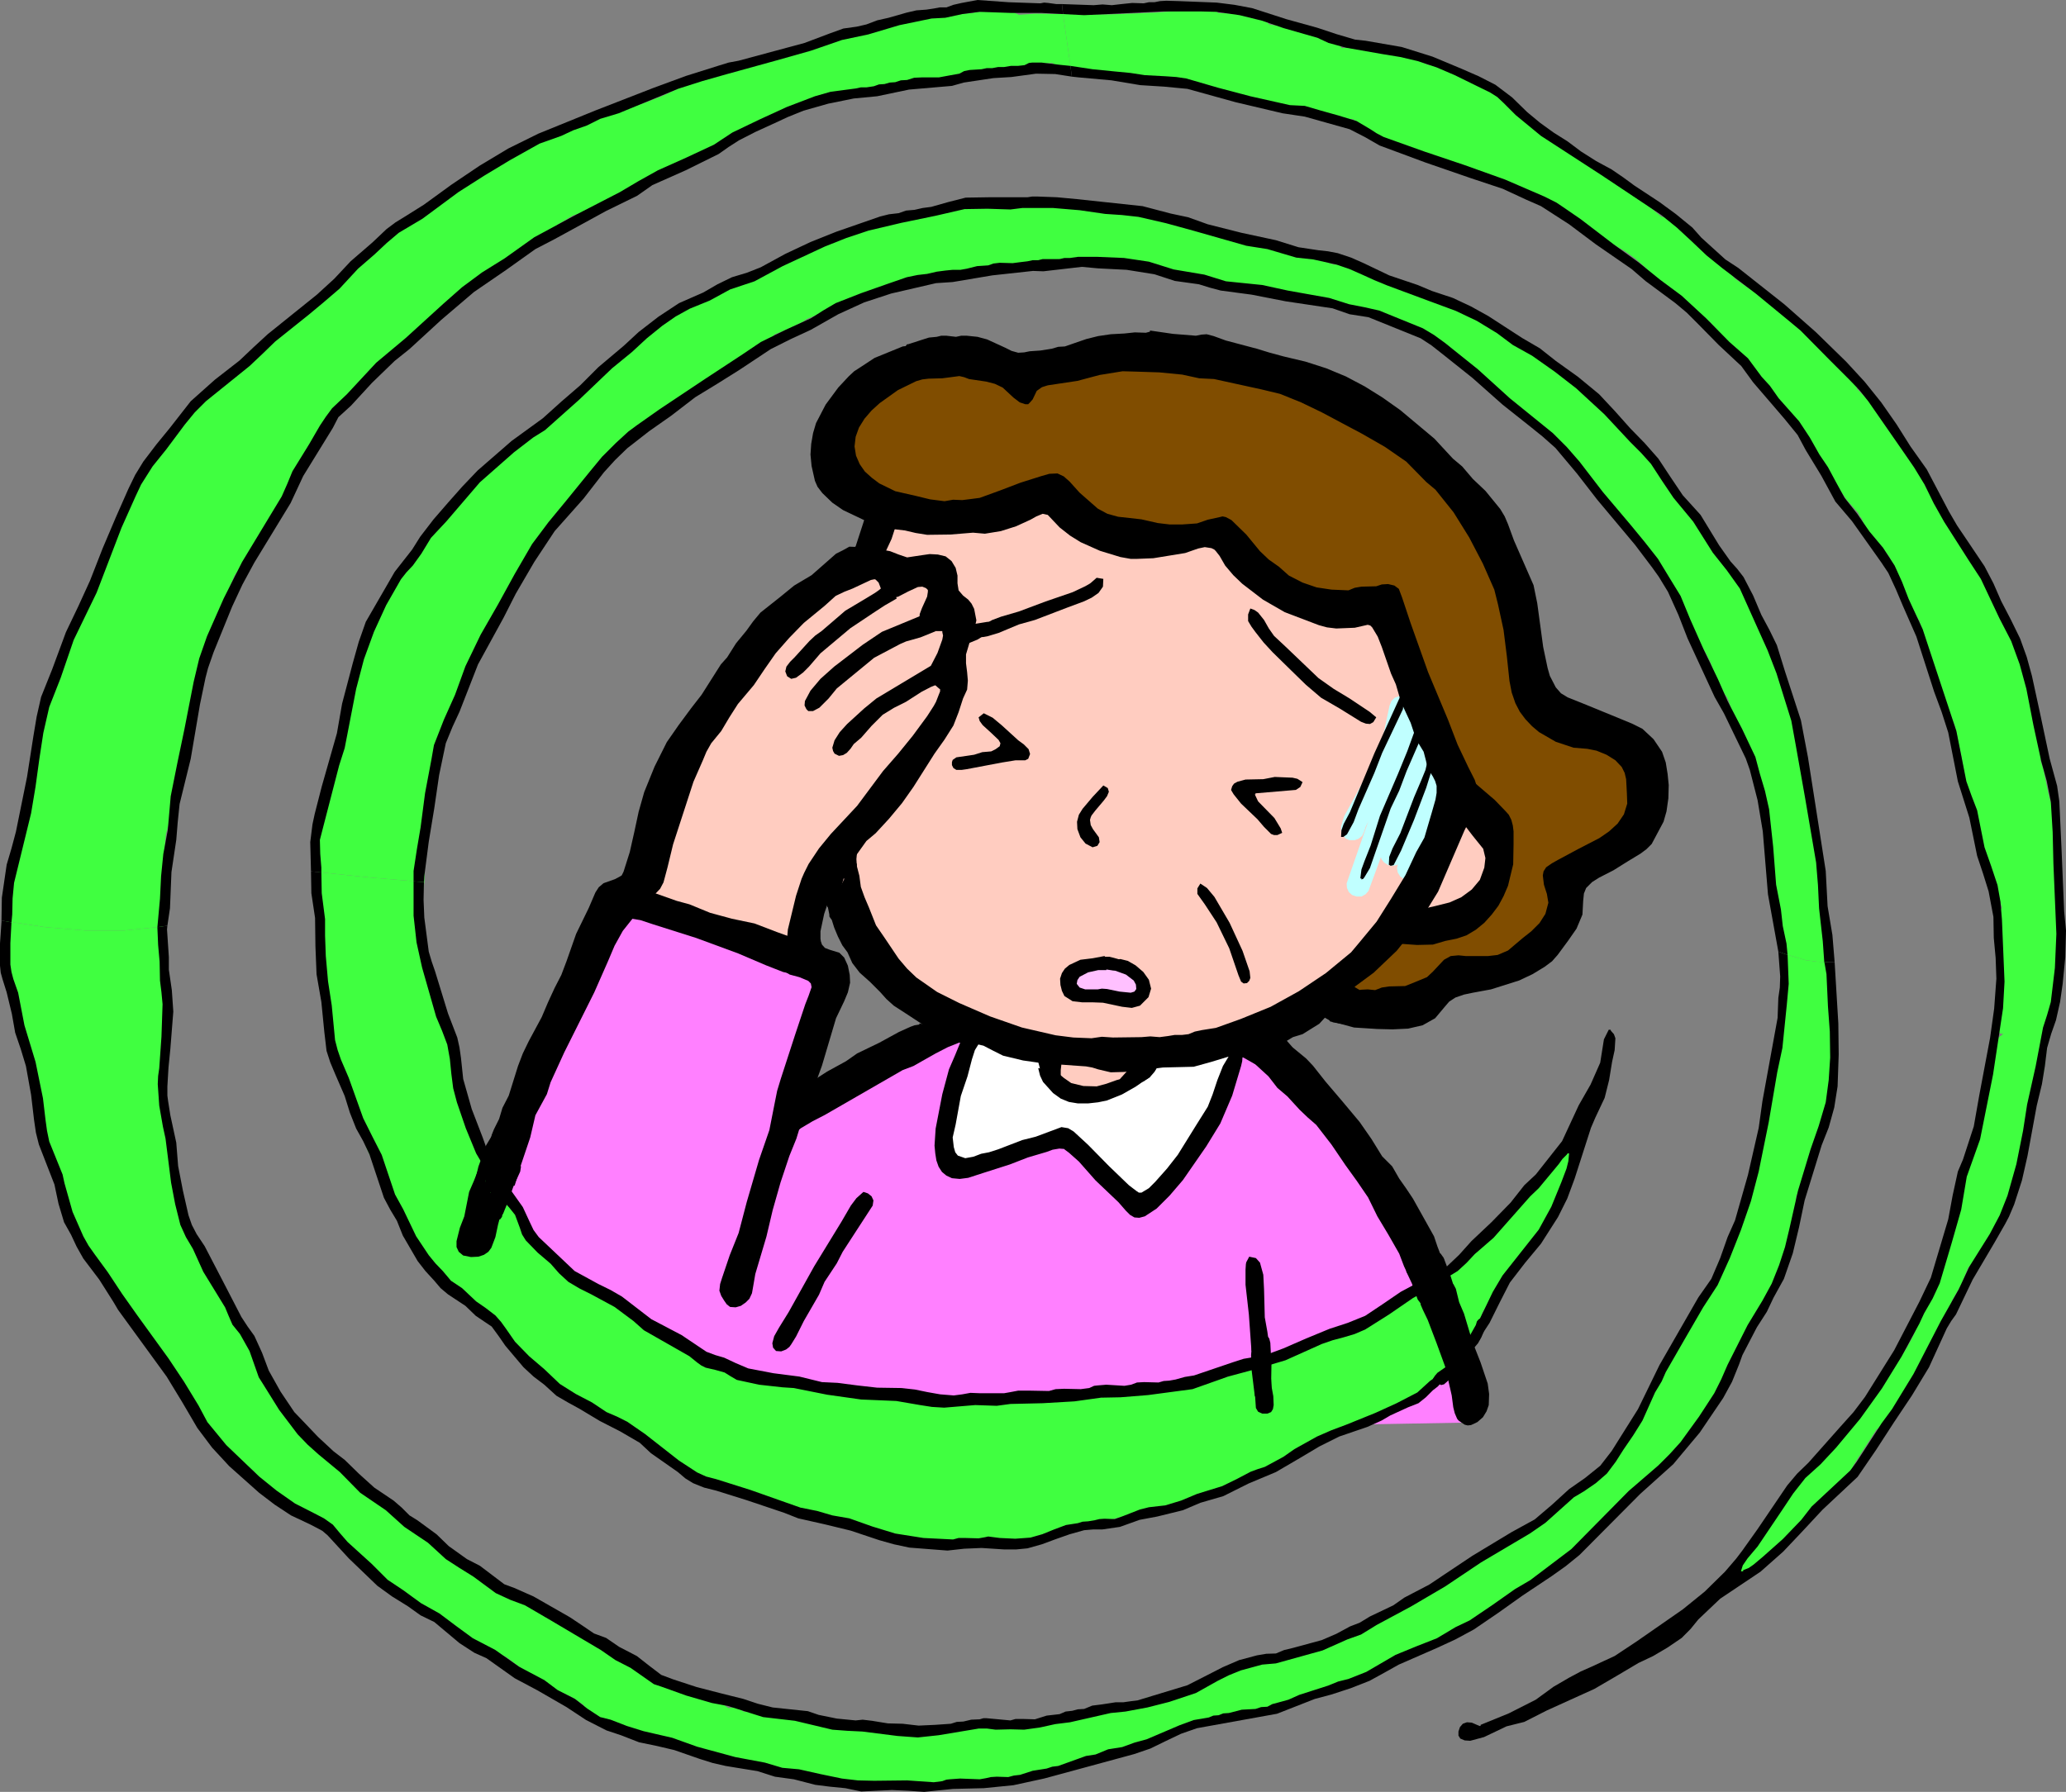 <svg xmlns="http://www.w3.org/2000/svg" xmlns:xlink="http://www.w3.org/1999/xlink" viewBox="0 0 278.95 242"><rect x="0" y="0" width="278.95" height="242" fill="#808080" stroke="none"/><defs><style>.cls-1,.cls-2{fill:none;}.cls-1{clip-rule:evenodd;}.cls-2{fill-rule:evenodd;}.cls-3{clip-path:url(#clip-path);}.cls-4{fill:#ff80ff;}.cls-5{fill:#fff;}.cls-6{fill:#ffccc0;}.cls-7{fill:#804d00;}.cls-8{fill:#ffc0ff;}.cls-9{fill:#40ff40;}.cls-10{fill:#c0ffff;}</style><clipPath id="clip-path" transform="translate(-2.55 -2.5)"><polygon class="cls-1" points="0 0 284.05 0 284.05 247 0 247 0 0 0 0"/></clipPath></defs><title>q20</title><g id="レイヤー_2" data-name="レイヤー 2"><g id="レイヤー_1-2" data-name="レイヤー 1"><g class="cls-3"><polygon class="cls-4" points="84.53 171.47 83.23 182.66 90.28 187.16 95.38 190.21 97.08 191.16 97.58 191.46 97.73 191.51 98.13 191.46 109.73 186.01 120.53 180.76 84.53 171.47 84.53 171.47"/></g><g class="cls-3"><polygon class="cls-4" points="106.43 151.32 110.98 149.17 119.33 144.77 130.83 138.52 170.02 140.92 173.52 144.72 177.17 148.82 181.42 153.97 185.72 159.62 189.67 165.47 191.37 168.31 192.72 171.12 193.77 173.72 194.42 176.11 196.07 183.76 197.56 188.71 198.62 191.31 199.01 192.11 184.77 192.36 169.97 192.31 163.72 192.26 152.62 191.91 143.63 191.51 134.78 190.91 126.28 190.11 118.38 189.06 111.33 187.81 108.23 187.06 105.38 186.21 102.93 185.31 100.83 184.31 99.13 183.26 97.83 182.11 96.93 182.11 96.08 181.81 95.78 181.66 95.28 181.06 94.63 179.66 94.38 177.41 94.43 175.86 94.73 174.06 95.83 169.52 97.48 164.72 99.28 160.77 101.03 157.62 102.73 155.17 104.18 153.37 105.38 152.22 106.43 151.32 106.43 151.32"/></g><g class="cls-3"><polygon class="cls-5" points="132.03 138.52 129.63 145.32 128.38 149.17 127.93 151.27 127.78 152.02 127.83 153.12 127.83 155.02 127.93 156.87 128.18 157.62 128.63 158.07 129.33 158.22 130.43 157.92 139.63 154.32 141.93 153.77 143.63 153.52 146.13 156.07 149.62 159.52 151.67 161.57 152.77 162.32 153.22 162.52 153.32 162.57 154.02 162.52 155.47 162.07 157.02 161.17 158.42 159.87 159.42 158.32 163.62 150.57 165.97 145.42 166.72 143.57 166.97 143.02 167.02 142.87 167.02 141.32 132.03 138.52 132.03 138.52"/></g><g class="cls-3"><polygon class="cls-6" points="198.22 128.52 171.62 137.92 162.37 140.82 155.22 142.92 154.32 143.82 152.12 145.82 150.72 146.77 149.22 147.57 147.77 147.97 146.42 147.92 144.13 147.02 143.18 146.47 142.43 145.77 141.88 144.97 141.57 143.97 141.53 142.87 141.82 141.52 139.93 141.22 135.23 140.17 132.28 139.32 129.28 138.22 126.33 136.92 123.63 135.32 121.23 133.27 119.08 130.67 117.13 127.77 115.48 124.92 113.08 119.98 112.23 117.93 108.43 128.52 86.83 121.53 87.08 119.18 87.94 113.53 88.63 110.13 89.53 106.68 90.68 103.48 92.03 100.73 95.03 96.33 98.03 92.53 101.03 89.13 104.03 85.93 107.58 82.73 111.53 79.78 116.03 76.73 119.83 68.74 125.43 67.49 131.43 66.29 138.78 65.09 146.82 64.09 154.92 63.59 158.82 63.64 162.47 63.84 165.82 64.34 168.82 65.14 171.57 66.14 174.32 67.34 179.57 70.04 184.52 73.03 189.02 76.28 192.87 79.53 195.97 82.63 198.22 85.43 198.92 86.63 199.41 87.73 203.71 100.48 205.66 107.33 206.21 109.63 206.36 110.28 206.41 110.48 206.21 111.73 198.22 128.52 198.22 128.52"/></g><g class="cls-3"><polygon class="cls-7" points="142.22 66.94 137.03 68.44 132.88 69.49 131.33 69.79 130.93 69.89 129.83 69.94 125.98 69.54 123.13 69.04 120.03 68.29 117.08 67.29 114.53 66.04 113.53 65.34 112.73 64.54 112.23 63.69 112.03 62.74 111.98 59.04 112.08 57.39 112.38 55.84 112.93 54.44 113.78 53.24 114.98 52.19 116.63 51.34 120.68 49.79 124.98 48.49 127.03 47.99 128.88 47.79 130.53 47.79 131.83 48.14 137.03 50.54 144.32 49.74 150.52 49.09 155.82 48.74 158.42 48.89 161.72 49.39 169.22 50.99 178.42 53.34 181.97 55.74 185.62 58.39 189.87 61.59 194.12 65.14 196.12 66.94 197.92 68.69 199.47 70.44 200.71 72.03 201.56 73.58 202.01 74.94 202.96 80.38 204.26 85.98 205.01 88.53 205.76 90.73 206.61 92.53 207.41 93.73 209.26 95.33 211.56 96.68 217.61 99.73 219.21 100.88 220.51 102.23 221.46 103.78 222.11 105.38 222.46 106.93 222.51 108.38 222.31 109.58 221.81 110.53 219.31 114.03 218.11 115.53 217.71 116.03 217.61 116.13 217.21 116.33 211.41 118.93 211.76 119.88 212.26 122.23 212.31 123.58 212.11 124.92 211.51 126.12 210.41 127.12 204.41 130.47 201.81 131.67 200.96 132.02 200.71 132.07 200.22 132.12 197.56 132.32 195.82 132.52 190.62 136.52 184.92 135.32 181.07 134.42 179.87 134.12 179.52 134.02 179.42 134.02 179.62 133.92 181.42 132.47 184.87 129.57 189.62 125.32 190.47 125.37 192.57 125.22 195.37 124.67 196.81 124.13 197.37 123.88 198.22 123.33 200.46 121.63 201.96 120.08 202.66 118.43 202.81 116.53 202.56 115.33 202.01 113.93 200.46 110.98 198.22 107.53 186.62 81.53 183.92 81.48 181.07 81.28 179.87 81.13 177.67 80.68 174.07 79.63 170.57 77.98 169.02 76.88 167.57 75.58 166.37 74.08 165.42 72.33 162.62 72.78 159.62 73.03 158.32 73.14 156.02 73.08 152.12 72.69 150.17 72.28 148.27 71.69 146.52 70.83 144.88 69.79 143.43 68.54 142.22 66.94 142.22 66.94"/></g><g class="cls-3"><polygon class="cls-8" points="145.63 134.52 149.32 134.57 151.02 134.62 151.62 134.67 152.42 134.92 152.97 135.02 153.47 134.92 153.82 134.67 154.12 134.27 154.32 133.22 154.02 132.12 153.62 131.62 152.97 131.12 151.37 130.32 149.62 129.82 148.22 129.72 146.67 130.17 145.72 130.62 144.92 131.22 144.32 131.92 144.13 132.72 144.28 133.12 144.53 133.57 145.63 134.52 145.63 134.52"/></g><g class="cls-3"><polygon class="cls-4" points="64.24 167.92 64.99 168.62 67.04 170.31 68.54 171.41 70.34 172.56 74.69 174.86 77.14 175.86 79.84 176.76 82.73 177.36 85.73 177.71 88.94 177.66 92.18 177.26 95.58 176.36 99.03 174.91 111.63 132.12 98.03 125.32 84.64 121.92 80.24 127.72 64.24 167.92 64.24 167.92"/></g><g class="cls-3"><polygon class="cls-9" points="43.39 123.03 43.09 123.92 42.84 127.22 43.09 130.47 44.04 137.07 44.44 139.72 45.04 142.32 45.74 144.87 46.59 147.37 48.84 153.42 49.09 153.77 49.54 155.17 50.19 156.52 52.84 161.52 55.59 166.47 56.49 167.97 57.44 169.31 60.44 172.51 62.64 175.01 63.94 176.01 64.44 176.36 65.44 176.76 65.49 176.81 66.29 177.66 69.49 182.56 70.54 183.91 71.64 185.11 74.09 187.31 75.09 187.96 76.09 188.46 78.24 189.41 79.39 190.06 80.64 190.61 83.04 192.16 85.53 193.66 86.78 194.31 88.03 194.91 88.08 194.91 89.23 196.21 90.53 197.31 90.33 196.96 91.23 198.21 92.43 199.06 99.03 201.61 105.78 203.86 107.58 204.26 109.38 204.56 111.53 205.26 113.73 205.96 120.78 207.56 122.13 207.56 123.53 207.76 126.23 208.36 128.43 208.36 129.08 208.26 131.63 208.51 134.18 208.66 136.43 208.56 138.13 208.16 140.07 207.41 142.07 206.81 146.13 205.86 147.72 205.71 149.32 205.41 152.52 204.56 153.87 204.31 155.12 204.01 155.07 204.06 155.57 203.81 155.67 203.81 159.12 203.16 162.52 202.26 165.77 200.76 168.82 198.86 171.12 198.11 173.27 197.16 175.37 196.06 177.42 194.76 184.17 192.11 187.02 190.61 189.87 189.06 191.57 188.16 193.17 187.06 193.92 186.91 193.57 186.91 194.57 186.66 194.62 186.56 195.27 186.16 196.81 184.11 198.26 182.01 199.41 179.71 200.16 177.26 201.56 174.97 203.12 172.76 204.81 170.66 206.66 168.67 207.41 167.77 208.06 166.82 209.11 164.82 209.66 163.22 210.56 161.42 211.96 159.52 212.46 158.42 212.76 157.27 212.81 157.32 212.86 156.67 212.71 156.12 212.31 155.62 211.76 155.32 211.11 155.27 210.56 155.47 210.06 155.87 209.76 156.42 209.26 157.77 208.46 158.92 206.36 161.02 205.51 162.07 204.76 163.22 200.31 167.42 195.42 171.62 193.77 172.72 190.52 174.97 187.07 176.86 186.32 177.01 182.47 179.26 178.37 181.01 175.97 182.06 173.67 183.26 170.02 184.56 168.32 184.81 166.67 185.41 166.42 185.51 165.77 185.91 157.87 187.46 154.47 187.81 151.02 188.46 148.17 188.76 145.32 188.96 144.72 189.11 143.28 189.21 142.82 189.01 142.32 188.91 140.68 189.16 139.03 189.21 135.68 189.26 131.43 189.21 127.13 188.86 123.98 188.61 120.78 188.31 116.18 187.71 111.63 187.16 109.53 187.21 107.43 187.06 103.18 186.66 99.53 185.71 99.18 185.56 98.98 184.91 98.53 184.36 97.78 183.91 96.93 183.61 95.23 182.96 92.83 181.46 91.63 180.76 90.33 180.21 88.03 178.86 85.58 177.61 80.94 175.11 76.39 172.16 75.84 171.72 74.14 170.27 72.64 168.47 69.84 164.17 69.14 163.42 68.49 162.62 67.89 162.17 66.64 159.57 65.49 156.72 63.29 150.47 61.24 143.62 59.24 136.37 59.24 136.27 57.79 129.32 57.19 125.82 56.79 122.28 56.79 122.23 56.94 121.58 57.29 119.13 50.14 118.53 42.94 117.78 43.39 123.03 43.39 123.03"/></g><g class="cls-3"><polygon class="cls-9" points="246.86 129.97 246.76 126.07 246.51 123.83 246.36 121.63 246.21 119.38 245.81 117.13 245.71 116.03 245.71 114.88 245.46 113.33 245.31 111.73 245.01 110.83 244.61 106.98 244.01 103.08 243.81 102.03 243.46 101.03 242.71 98.98 242.06 96.53 242.36 95.78 242.26 94.98 240.86 91.43 239.51 87.78 238.06 84.23 236.16 80.88 234.56 77.88 233.66 76.38 232.61 75.03 230.91 73.39 230.16 72.58 229.51 71.58 228.06 69.14 226.36 67.09 225.56 65.84 224.76 64.54 222.91 61.94 220.76 59.59 219.86 58.59 218.91 57.64 218.81 57.59 217.36 55.54 215.56 53.69 213.96 52.14 213.11 51.39 212.16 50.74 211.11 49.84 209.71 48.89 208.41 47.94 207.36 46.99 205.76 46.04 204.16 45.29 202.51 44.54 200.91 43.69 195.57 40.44 194.42 39.89 193.22 39.54 190.77 38.89 187.82 37.94 184.82 37.24 184.37 37.24 183.97 36.89 183.42 36.69 183.02 36.54 181.97 36.19 181.62 35.99 181.77 36.04 180.97 35.69 180.12 35.74 179.77 35.64 177.12 34.59 174.42 33.64 170.22 32.64 168.12 32.09 166.07 31.44 164.97 31.19 162.02 30.14 159.02 29.29 155.97 28.74 152.87 28.44 148.77 28.24 147.52 28.04 138.93 27.89 134.58 27.94 130.28 28.19 126.03 28.69 121.78 29.49 117.68 30.64 115.68 31.39 113.68 32.24 112.88 31.94 112.08 32.09 109.78 33.54 107.53 34.99 106.53 35.39 105.48 35.59 103.43 36.04 101.88 36.69 100.43 37.49 97.43 39.04 94.03 40.59 90.73 42.39 88.73 43.69 86.89 45.14 83.34 48.19 79.89 51.29 79.19 52.09 78.64 52.99 75.29 55.89 74.64 55.94 74.09 56.24 71.34 58.04 69.94 59.14 68.64 60.44 64.89 63.89 63.34 65.69 60.84 67.94 58.59 70.44 56.64 73.14 54.89 75.98 54.79 76.19 54.89 75.98 54.44 76.44 54.19 77.03 52.59 79.48 51.24 82.08 50.09 84.78 49.09 87.58 48.84 88.93 48.79 90.33 48.24 90.88 48.04 91.63 47.99 91.98 47.99 92.08 47.94 92.78 47.79 93.78 47.24 95.13 47.19 95.68 47.34 96.23 46.94 96.88 46.79 97.23 46.69 97.43 46.09 98.68 45.74 99.98 45.14 102.73 44.89 104.33 44.74 105.93 44.14 108.88 43.04 111.63 42.79 114.58 42.94 117.53 42.94 117.78 50.14 118.53 57.29 119.13 57.44 114.88 57.84 110.58 58.44 106.28 58.74 105.03 59.24 103.78 59.79 102.18 60.04 100.53 59.94 100.03 60.19 98.83 60.54 97.63 61.54 95.58 62.44 93.53 63.09 91.43 63.39 89.28 65.04 85.78 67.09 82.98 67.84 81.48 68.09 80.88 68.29 79.83 68.39 79.68 70.74 76.69 71.89 75.23 72.24 74.64 72.79 73.58 73.94 71.94 75.19 70.29 76.84 67.74 77.69 66.54 78.69 65.39 80.64 63.54 82.34 61.49 82.48 60.99 88.08 56.59 87.83 56.79 93.58 52.59 96.58 50.64 99.73 48.94 100.13 48.74 100.53 48.59 100.83 48.39 101.38 47.89 101.58 47.24 102.43 46.89 103.73 46.29 104.28 45.84 104.53 45.19 106.63 44.34 106.88 44.19 108.33 43.49 108.93 43.09 112.53 41.59 116.28 40.34 123.78 37.99 126.43 37.44 129.08 36.79 133.93 35.94 137.48 35.54 140.97 35.14 144.13 34.94 151.07 34.94 151.12 34.99 154.77 35.94 158.47 36.69 161.22 37.14 162.62 37.79 164.52 38.14 170.37 38.94 174.07 40.04 177.47 40.94 180.92 41.69 183.67 42.09 186.02 42.84 188.27 43.79 189.87 44.14 191.47 44.49 193.17 45.09 193.52 45.44 195.22 46.94 196.92 48.49 199.47 50.64 201.76 52.94 201.56 52.69 202.91 54.09 204.46 55.29 207.81 57.49 209.41 58.79 210.91 60.19 211.51 60.94 211.61 60.99 223.71 76.38 224.66 77.58 226.01 80.23 227.56 82.83 228.76 85.53 230.26 88.13 230.96 89.48 231.46 90.88 231.96 92.23 232.71 93.53 233.11 94.08 233.16 94.13 233.41 94.68 234.06 96.63 234.56 97.58 235.16 98.43 235.86 100.68 236.41 102.98 237.01 105.28 237.91 107.43 238.41 111.83 239.21 116.18 239.21 116.73 239.51 117.63 239.71 120.53 240.01 123.38 240.41 125.67 240.56 126.87 240.61 128.72 243.76 129.67 245.31 129.87 246.86 129.97 246.86 129.97"/></g><g class="cls-3"><polygon class="cls-9" points="240.66 129.67 240.86 131.82 240.66 133.77 240.41 135.72 240.51 136.22 240.76 136.67 240.41 140.22 239.71 144.77 239.31 147.37 238.21 151.17 237.91 153.97 237.36 156.77 237.36 156.82 237.26 157.22 237.21 157.57 236.11 161.92 234.51 166.22 233.51 168.27 232.26 170.22 231.96 170.62 231.81 171.06 231.96 172.01 230.96 173.26 230.06 174.61 229.01 177.16 228.41 178.41 228.16 178.81 227.56 179.46 226.96 180.11 226.56 180.91 226.36 181.56 225.41 183.71 224.21 185.76 223.51 187.06 222.96 188.46 216.86 198.16 215.36 199.46 213.81 200.71 212.06 202.16 211.31 202.86 210.71 202.91 210.11 203.16 208.56 204.36 207.16 205.66 206.06 206.46 204.81 207.01 203.51 207.51 202.26 208.16 201.16 209.01 200.16 209.96 199.16 210.91 198.01 211.76 194.47 213.81 191.02 215.96 187.97 218.01 186.97 218.66 183.77 220.21 180.92 221.25 178.02 222.1 172.12 223.4 168.67 224.65 165.87 225.4 164.87 225.75 164.27 226.1 164.17 226.2 159.12 228.5 156.47 229.4 155.72 229.1 154.92 229.25 152.47 230.25 149.97 231.05 144.78 232.15 140.97 232.5 132.03 233.05 118.48 233.95 117.98 233.95 117.63 233.45 117.13 233.1 116.58 232.95 115.93 233.05 112.28 232.95 108.58 232.45 107.73 232.2 106.83 232.1 106.73 232.1 102.73 231.2 102.23 231.1 101.38 230.9 101.18 230.95 100.48 231.2 100.33 231.1 100.23 231 100.03 230.95 99.98 230.85 99.83 230.8 99.83 230.8 99.63 230.7 99.03 230.55 98.38 230.7 97.58 230.15 96.73 229.7 92.98 228.55 90.68 227.7 89.48 227.25 87.78 226.35 83.39 223.65 78.34 220.5 73.64 217.85 68.99 215.11 63.44 211.41 57.69 207.51 52.49 204.16 51.04 202.86 49.49 201.71 49.44 200.81 48.94 200.06 47.34 199.11 46.54 198.66 45.79 198.06 39.99 192.46 38.89 190.21 37.49 188.06 35.14 184.36 32.99 180.71 30.89 177.06 28.7 173.51 28.8 172.76 28.55 172.06 27.59 169.77 26.59 167.47 26.45 167.02 26 166.22 25.8 166.12 24.3 160.82 22.9 154.87 22.85 154.37 22.6 153.47 21.95 149.87 21.65 148.07 21.85 147.47 21.75 146.87 21.65 145.37 21.75 143.82 21.85 140.67 21.9 139.12 22.15 137.52 22.3 136.32 22.2 135.17 22.2 130.97 22 125.13 16.75 125.67 11.5 125.67 6.15 125.22 0.85 124.42 0.85 128.92 1.05 131.02 1.4 133.07 2.1 137.17 3.15 141.37 3.75 143.42 4.6 145.42 4.8 146.27 4.95 147.32 5.25 148.32 5.25 148.07 5.25 148.12 6.05 153.97 6.65 156.82 7.4 159.67 8.25 161.62 8.9 163.62 9.6 165.62 10.35 167.62 10.65 168.17 11.05 168.56 11.6 168.77 12.2 168.72 14.7 173.12 16.1 175.16 16.65 175.91 17.8 177.06 18.75 178.46 21.1 181.56 21.9 183.01 22.6 184.41 22.35 183.96 22.4 184.26 22.55 184.56 22.7 184.81 22.75 185.11 23 185.56 23.4 185.96 24.35 186.21 25.7 188.66 26.84 191.21 27 191.71 27.55 192.56 28.5 192.91 28.7 193.26 29.8 194.96 31.04 196.56 31.75 197.21 32.54 197.71 34.19 198.61 35.39 200.01 36.69 201.26 39.69 203.51 40.84 204.11 42.09 204.41 43.54 205.76 45.09 206.96 46.39 208.51 46.74 208.96 46.74 208.91 46.79 209.01 47.39 209.41 48.09 209.51 50.19 212.26 52.74 214.71 54.64 216.06 56.54 217.46 56.99 217.71 57.44 217.85 58.39 217.66 59.44 218.56 59.34 218.56 59.94 218.85 60.54 218.96 62.29 220.56 64.19 221.85 68.39 223.81 71.09 225.85 73.89 227.7 75.59 228.45 77.29 229.25 78.79 230.25 78.94 231.05 79.49 231.7 82.09 233.15 84.78 234.25 88.03 235.05 91.28 235.85 94.28 236.8 97.33 237.5 99.03 237.7 100.63 238.05 107.13 239.85 108.63 240.1 108.68 240.1 108.93 240.2 110.13 240.45 111.33 240.45 113.03 241.2 114.78 241.55 116.58 241.45 118.33 241 119.78 240.95 121.23 241.05 124.13 241.55 125.78 241.45 127.38 241.2 132.73 241.15 135.13 240.95 137.48 240.45 139.83 239.85 142.18 239.35 142.18 239.4 142.93 239 143.18 239 144.88 238.7 146.57 238.25 149.97 237.2 151.62 236.95 153.22 236.5 156.32 234.9 159.47 233.45 160.97 233 162.57 232.65 165.62 231.9 168.67 231.25 170.37 230.9 171.97 230.45 173.47 230.2 174.92 229.75 175.22 229.65 175.22 229.65 175.42 229.6 175.27 229.65 175.42 229.6 176.07 229.15 179.32 228.55 182.52 227.65 185.17 226.4 187.67 224.81 189.27 224 190.92 223.46 193.62 222.41 196.12 221.06 198.42 219.41 200.51 217.51 202.46 216.51 204.36 215.51 207.61 213.11 208.41 213.31 209.21 213.01 212.66 210.21 214.31 208.76 214.96 208.21 215.91 207.11 218.11 204.56 220.51 202.16 221.61 200.76 221.36 200.91 222.86 199.66 223.61 199.01 224.21 198.26 224.01 198.56 224.51 198.06 224.56 198.11 224.96 197.46 226.01 196.91 226.91 196.21 230.06 192.06 231.01 190.86 233.81 185.21 235.81 181.11 237.51 176.91 237.56 176.86 239.06 174.31 240.21 171.62 241.11 168.77 241.71 165.82 242.26 164.07 242.51 162.82 242.51 161.57 243.41 159.77 244.11 157.97 245.16 154.07 245.51 153.02 245.91 152.07 246.66 150.02 247.71 143.67 247.66 143.92 247.71 142.27 247.61 141.77 247.51 139.02 247.06 136.32 247.11 133.12 246.86 129.97 245.31 129.87 243.76 129.67 240.61 128.72 240.66 129.67 240.66 129.67"/></g><g class="cls-3"><polygon class="cls-9" points="22 125.13 21.9 123.17 21.9 122.72 22.05 122.08 22.05 120.28 21.8 119.53 21.8 118.78 22.15 116.23 22.3 113.68 22.4 112.68 22.65 111.73 23.35 109.88 23.65 108.33 23.55 107.78 23.25 107.33 24.85 102.38 24.9 101.13 25.1 99.88 25.6 97.38 25.65 96.63 25.85 95.93 26.2 93.93 26.25 93.88 26.4 92.93 26.7 91.28 26.7 90.63 29.25 83.58 31.64 77.78 32.84 75.98 34.29 74.33 34.74 73.58 34.74 72.69 35.89 70.73 36.49 69.79 37.19 68.89 38.74 66.64 40.09 64.19 40.54 63.19 40.84 62.14 41.19 61.14 41.74 60.24 44.29 57.04 46.64 53.74 46.99 53.34 49.44 50.64 49.99 50.14 50.89 49.34 51.84 48.64 52.69 48.64 53.39 48.24 55.09 46.39 56.79 44.59 60.14 41.99 63.59 39.54 64.99 38.39 66.24 37.14 67.54 35.94 68.99 34.89 71.59 33.24 72.84 32.44 74.19 31.74 74.89 31.19 75.19 30.39 77.39 29.09 81.54 27.79 83.39 27.09 85.03 26.04 86.64 24.95 88.33 24 90.43 23.14 91.18 23.3 91.98 23.09 94.83 21.25 97.73 19.6 103.73 16.25 105.53 15.35 107.33 14.55 109.43 13.85 111.58 13.3 115.93 12.55 120.33 11.95 124.78 11.15 128.88 10.25 134.98 9.4 135.98 9.3 136.13 9.25 136.58 9.5 137.08 9.6 137.88 9.35 138.43 8.8 139.88 8.75 141.32 8.55 142.07 8.5 142.68 8.9 143.43 9.1 144.57 9.2 143.53 1.9 139.73 1.85 137.58 2 136.38 1.45 135.03 1.35 132.28 1.6 131.98 1.6 131.33 1.75 127.83 2.1 124.28 2.65 119.73 3.45 115.33 4.45 112.43 5.65 109.48 6.55 106.93 6.9 104.38 7.5 104.33 7.5 103.88 7.7 103.53 8 103.38 8.1 103.08 8.6 101.43 8.85 100.18 9.2 98.98 9.8 98.38 9.65 97.78 9.75 97.08 10 94.38 10.75 91.83 11.85 89.33 13 86.73 14 78.84 16.35 75.04 17.75 73.64 18.35 71.39 19.6 69.64 21 67.84 22.2 67.44 21.85 66.94 21.64 66.39 21.64 65.84 21.8 64.94 22.34 60.04 26.44 58.49 27.49 56.84 28.44 54.84 29.84 53.04 31.44 49.79 34.99 43.14 40.34 41.69 41.74 40.24 43.14 39.74 43.19 39.29 43.44 35.59 46.44 33.84 47.99 32.19 49.74 29 52.34 27.39 53.69 25.95 55.24 25.6 55.84 23.6 58.54 21.7 61.34 20.75 62.34 19.8 63.34 19.25 64.24 19.25 64.14 18.95 64.64 18.85 65.24 18.3 66.49 17.9 67.04 17.4 67.44 17.05 67.84 16.9 68.34 16.9 68.89 17.05 69.39 16.2 71.04 14.55 74.53 12.95 78.08 11.7 81.38 11.05 83.03 10.2 84.63 9.65 85.63 9.3 86.78 8.15 90.78 8.1 91.58 7.3 93.53 6.45 95.43 5.1 99.78 4.4 102.58 3.9 105.43 3.8 107.43 3.6 109.43 3 111.13 2.4 112.83 1.35 117.83 0.7 122.83 0.65 122.63 0.6 123.38 0.85 124.08 0.85 124.42 6.15 125.22 11.5 125.67 16.75 125.67 22 125.13 22 125.13"/></g><g class="cls-3"><polygon class="cls-9" points="54.89 75.98 54.79 76.19 54.89 75.98 54.89 75.98"/></g><g class="cls-3"><polygon class="cls-9" points="277.9 111.73 277.7 110.53 277.3 109.38 276.85 108.23 276.55 107.03 275.95 104.18 275.95 104.13 275.7 103.33 275.5 102.63 275.85 102.13 276 101.48 275.95 99.93 275.7 98.43 275.25 97.73 274.45 97.38 274.4 94.43 274.25 93.73 273.75 93.18 273.5 91.73 272.95 90.28 272.1 86.83 270.95 83.43 269.3 81.13 267.9 78.68 265 73.69 263.65 71.64 262.15 69.69 262 68.79 260.6 66.74 260 65.74 259.6 64.64 259.15 63.59 258.55 62.59 256.65 59.99 254.91 57.34 253 54.84 250.81 52.59 250.71 52.54 250.76 52.39 250.71 52.24 250.71 51.79 250.66 51.74 250.36 51.04 248.96 49.69 247.46 48.44 246.76 47.74 246.31 47.29 245.96 46.94 245.61 46.64 243.66 44.89 241.71 43.24 237.76 39.84 235.81 38.74 234.21 37.59 233.61 36.84 232.81 36.29 232.06 35.64 230.56 34.39 230.11 33.94 230.01 33.94 229.91 33.84 229.91 33.84 229.86 33.79 226.16 30.19 225.46 29.54 224.96 29.29 224.36 29.29 221.46 26.89 218.26 24.8 216.46 23.39 214.66 22 212.31 21 211.86 20.75 211.56 20.25 211.06 19.9 210.86 19.75 209.16 18.7 207.41 17.6 204.81 15.15 203.56 13.95 202.16 12.8 199.72 11.35 197.12 10.25 196.47 9.85 195.82 9.65 193.82 8.9 193.22 8.8 192.77 8.75 190.67 7.85 188.42 7.2 184.77 6.5 182.97 6.35 182.32 6.35 181.17 6.5 180.82 6 180.17 5.45 180.27 5.55 179.92 5.3 177.42 4.7 175.07 3.9 171.37 3.3 171.07 3 170.67 2.85 170.67 2.8 169.87 2.55 169.82 2.55 168.52 2.15 167.22 1.9 164.47 1.75 163.92 0.9 163.47 0.65 162.92 0.55 162.17 0.8 161.57 1.35 161.32 1.35 158.62 1.5 155.97 1.7 149.77 1.95 143.53 1.9 144.57 9.2 147.27 9.4 150.02 9.75 151.52 9.95 152.97 9.95 153.12 10.1 154.12 10.5 154.07 10.45 158.07 10.75 159.42 10.95 160.62 11.5 161.82 12.05 163.12 12.45 166.02 12.85 168.92 13.1 169.32 13.6 169.87 13.9 170.52 14.1 173.87 14.35 175.67 14.6 177.42 14.9 177.92 14.95 178.07 15.1 179.07 15.6 178.97 15.55 180.37 15.9 181.87 16.05 182.67 16.1 184.32 17.15 184.87 17.8 185.37 18.2 186.02 18.35 186.97 18.75 192.12 20.6 195.47 22.14 197.17 22.89 198.92 23.5 200.66 23.8 201.51 23.89 202.31 24.2 204.66 25.3 206.96 26.5 207.76 26.84 208.46 27 209.11 26.84 210.26 27.84 212.71 29.89 215.26 31.64 217.96 33.09 219.41 33.94 220.81 34.94 222.06 36.04 223.21 37.34 223.86 37.89 224.56 38.44 227.01 40.99 228.26 42.24 229.61 43.34 230.26 43.54 230.86 43.44 232.91 45.79 235.01 48.04 237.11 50.34 239.16 52.84 241.31 55.89 242.41 57.34 243.66 58.69 244.51 59.69 245.16 60.89 246.21 63.19 247.71 65.24 247.91 65.54 248.06 65.64 249.36 67.54 250.91 69.29 251.11 69.74 251.36 70.04 251.86 71.23 252.5 72.03 253.11 72.64 253.6 73.28 253.81 73.53 254.06 73.78 254.16 73.98 254.21 74.03 254.25 74.14 255.06 75.14 255.66 76.28 256.45 78.78 256.9 79.98 257.5 81.18 259.15 83.83 261.3 91.03 262.5 94.58 263.95 98.03 264.85 102.23 265.55 106.38 267.35 112.48 268.2 115.58 269.2 118.58 270.3 122.63 269.8 123.17 269.6 123.92 269.55 125.87 269.7 127.82 270.15 131.72 270.5 132.52 270.45 132.87 270.4 133.47 270.5 134.02 269.55 135.97 269.25 136.97 269.2 138.02 269.1 137.62 269.05 138.27 269.25 138.87 269.65 139.32 270.2 139.62 270.5 139.62 269.9 140.07 269.6 140.77 268.6 145.37 267.5 149.87 265.15 158.92 264.9 160.97 264.5 163.02 263.55 167.02 263.15 167.57 263 168.22 262.9 169.62 262.4 170.97 260.7 174.76 259.1 178.56 258.36 180.31 257.5 181.96 255.46 185.11 255.16 184.96 255.06 185.16 254.1 186.66 252.5 188.56 250.61 191.46 250.41 191.51 249.66 192.06 250.16 192.21 250.11 192.31 249.61 192.11 248.86 193.06 248.06 193.96 247.66 194.76 247.71 195.61 246.11 195.96 242.86 199.81 240.56 202.66 239.31 204.36 236.71 208.86 234.41 212.66 234.56 212.86 234.91 212.86 235.61 212.66 238.01 211.06 240.26 209.06 242.31 206.51 243.61 205.06 244.11 204.56 244.91 203.96 247.76 201.86 249.86 199.71 250.11 199.01 250.16 198.06 250.31 197.81 250.31 197.81 250.91 196.86 253.36 193.06 253.6 192.91 253.91 192.56 256.86 188.66 259.55 184.56 261.9 180.26 262.8 178.01 263.55 175.66 264.8 173.51 265.75 171.16 266.05 171.06 267 170.41 267.7 169.47 268.7 167.72 269.55 165.92 270.35 164.17 271.35 162.37 272.7 160.07 273 159.27 273.1 158.47 273.5 155.02 274.2 151.62 275.95 144.77 276.4 141.12 276.2 140.32 275.7 139.77 276 138.97 276 139.02 276.3 137.67 277.1 135.32 277.65 132.82 277.9 127.87 277.8 122.88 278.15 120.08 278.2 117.33 277.9 111.73 277.9 111.73"/></g><g class="cls-3"><polygon class="cls-9" points="249.31 193.11 249.31 193.16 249.26 193.11 249.31 193.11 249.31 193.11"/></g><g class="cls-3"><polygon class="cls-9" points="175.22 229.65 175.27 229.65 175.22 229.65 175.22 229.65 175.22 229.65"/></g><g class="cls-3"><polygon class="cls-10" points="187.62 95.28 186.87 98.83 186.37 100.58 186.12 101.23 185.62 102.28 184.22 105.23 181.47 110.28 181.07 111.63 181.07 111.53 181.07 112.18 181.27 112.73 181.67 113.23 182.22 113.48 182.87 113.48 183.42 113.28 183.92 112.88 184.17 112.33 184.42 111.58 186.22 108.28 187.87 104.93 188.62 103.43 189.77 100.28 190.47 96.98 190.77 95.93 190.77 95.28 190.57 94.73 190.12 94.28 189.52 94.03 188.87 94.03 188.32 94.23 187.87 94.68 187.62 95.28 187.62 95.28"/></g><g class="cls-3"><polygon class="cls-10" points="188.82 98.38 187.47 102.98 185.92 107.53 182.02 118.73 181.82 119.33 181.87 119.93 182.12 120.48 182.57 120.88 183.17 121.08 183.82 121.08 184.37 120.78 184.77 120.33 186.92 114.48 188.92 108.63 190.67 103.53 192.02 98.38 191.87 97.78 191.52 97.28 191.02 96.93 190.42 96.78 189.77 96.93 189.27 97.28 188.92 97.78 188.82 98.38 188.82 98.38"/></g><g class="cls-3"><polygon class="cls-10" points="190.57 101.68 188.62 108.38 187.62 111.63 186.47 114.78 186.37 115.43 186.52 116.03 186.87 116.48 187.42 116.83 188.02 116.93 188.62 116.83 189.12 116.48 189.47 115.93 190.67 112.58 191.72 109.13 192.77 105.53 193.72 102.03 193.67 101.38 193.37 100.88 192.92 100.48 192.32 100.28 191.67 100.33 191.12 100.63 190.72 101.08 190.57 101.68 190.57 101.68"/></g><g class="cls-3"><polygon class="cls-10" points="192.97 104.53 192.52 105.63 192.27 106.83 191.67 109.13 188.77 116.63 188.62 117.23 188.72 117.83 189.07 118.38 189.57 118.73 190.17 118.88 190.77 118.78 191.32 118.48 191.67 117.93 192.92 114.88 194.12 111.83 195.07 108.88 195.87 105.88 196.01 105.23 195.92 104.63 195.57 104.08 195.07 103.73 194.47 103.58 193.87 103.68 193.32 104.03 192.97 104.53 192.97 104.53"/></g><g class="cls-3"><polygon points="22.95 122.67 23.15 117.78 23.8 113.43 24 110.98 24.25 108.58 25 105.53 25.75 102.48 27 95.13 27.75 91.53 28.09 90.23 28.84 88.08 31.34 81.93 32.74 78.93 34.34 75.98 39.24 67.94 40.94 64.29 44.94 57.79 45.69 56.34 47.39 54.79 50.24 51.69 53.29 48.74 55.29 47.14 59.59 43.19 63.99 39.44 68.29 36.49 72.29 33.64 74.89 32.29 81.84 28.49 86.03 26.44 88.08 25 92.58 23 97.03 20.8 98.38 19.85 99.78 18.95 102.03 17.8 104.33 16.75 106.38 15.8 108.48 14.95 111.83 14 115.28 13.3 118.43 13 122.73 12.1 128.53 11.6 130.13 11.15 134.13 10.55 136.58 10.4 139.88 9.95 142.47 10 144.72 10.35 144.53 8.9 143.07 8.75 140.63 8.45 139.38 8.45 138.93 8.5 138.33 8.8 137.43 8.9 136.48 8.9 135.58 9.05 134.78 9.05 133.98 9.2 133.23 9.2 132.53 9.35 130.93 9.45 130.18 9.6 129.53 9.95 128.13 10.2 126.78 10.45 124.53 10.45 123.43 10.5 122.48 10.8 121.63 10.85 120.88 11.1 120.13 11.15 119.43 11.35 118.68 11.4 117.98 11.65 116.98 11.8 116.23 11.8 115.53 11.95 114.38 12.1 112.13 12.4 110.03 13 106.23 14.45 102.53 16.15 98.88 17.9 96.38 19.55 92.63 21.3 88.83 23 86.23 24.45 83.69 25.95 77.89 28.94 72.14 32.04 68.14 34.89 65.09 36.79 62.39 38.79 59.84 41.04 54.79 45.64 50.79 48.99 46.84 53.24 44.84 55.14 43.99 56.29 43.19 57.49 41.74 59.99 39.49 63.64 38.79 65.34 38.04 67.04 32.69 75.89 30.2 80.83 27.95 85.93 26.9 88.93 26.15 92.08 24.9 98.48 23.95 103.03 23.05 107.53 22.85 109.83 22.65 112.13 22.05 115.33 21.75 118.33 21.6 121.38 21.25 125.22 22.6 125.02 22.95 122.67 22.95 122.67"/></g><g class="cls-3"><polygon points="240.36 131.87 240.31 133.37 240.11 134.77 240.01 137.47 237.96 148.72 237.46 152.32 236.01 158.67 234.26 164.82 233.26 167.07 232.26 169.91 231.06 172.72 229.31 175.22 224.06 184.36 221.16 190.31 218.96 193.81 217.61 195.96 216.06 197.96 214.01 199.61 211.86 201.11 209.56 203.21 207.21 205.21 204.11 206.91 198.81 210.11 192.97 214.01 189.62 215.76 188.12 216.81 184.97 218.31 183.57 219.16 182.27 219.66 180.42 220.66 178.47 221.5 174.57 222.56 173.37 222.85 172.27 223.31 170.97 223.35 169.72 223.56 167.32 224.2 165.12 225.15 162.97 226.25 160.32 227.6 153.57 229.65 152.72 229.75 151.67 229.9 150.62 229.9 149.67 230.05 148.67 230.2 147.47 230.35 146.38 230.8 145.53 230.85 144.78 231.05 143.88 231.15 143.07 231.5 141.32 231.7 139.73 232.2 138.03 232.15 137.13 232.15 136.43 232.35 134.28 232.15 133.18 232.05 132.78 232.05 132.28 232.2 131.13 232.25 130.08 232.5 129.18 232.55 128.38 232.8 126.23 232.95 124.03 233.05 121.88 232.8 119.88 232.75 117.73 232.4 116.48 232.25 115.53 232.35 112.98 232.1 110.53 231.6 109.08 231.1 104.33 230.6 102.33 230.1 100.38 229.45 97.38 228.7 94.08 227.85 90.88 226.8 89.28 226.2 87.64 224.95 85.98 223.65 83.59 222.41 81.84 221.21 80.19 220.6 78.59 219.51 76.94 218.41 72.04 215.61 69.44 214.46 68.09 213.96 66.44 212.71 64.79 211.46 63.04 210.56 60.59 208.81 58.94 207.21 56.34 205.31 55.29 204.66 54.24 203.61 53.14 202.66 50.54 200.91 48.49 199.06 46.54 197.16 45.04 196.01 42.94 194.06 40.94 191.96 39.74 190.71 37.89 187.96 36.29 185.11 35.39 182.71 34.34 180.41 33.44 179.16 32.59 177.86 30.14 173.12 27.64 168.31 26.55 166.67 25.9 165.42 25.45 164.12 24.7 160.82 24.05 157.47 23.8 154.32 23 150.62 22.7 148.72 22.6 147.97 22.6 146.72 22.75 144.17 23 141.67 23.4 136.62 23.2 133.72 22.8 130.97 22.8 129.27 22.55 125.52 22.6 125.02 21.25 125.22 21.25 125.27 21.35 127.62 21.55 129.87 21.6 132.42 21.8 134.02 21.95 135.62 21.8 140.02 21.5 144.27 21.35 145.32 21.3 146.42 21.5 149.32 22 152.17 22.35 153.77 23.1 159.72 23.65 162.62 24.35 165.42 25.1 167.07 26.05 168.67 27.45 171.76 30.39 176.56 30.89 177.76 31.39 178.91 32.4 180.16 33.69 182.46 34.94 186.01 35.54 186.96 37.69 190.41 40.19 193.71 41.54 195.11 42.99 196.41 45.89 198.81 48.64 201.61 52.09 203.96 54.59 206.21 57.79 208.36 60.19 210.56 62.04 211.76 63.89 212.91 66.94 215.16 68.89 216.06 70.89 216.81 74.49 218.91 81.14 222.85 83.09 224.2 85.14 225.25 88.28 227.45 89.33 227.8 92.68 229 96.13 230 98.28 230.4 103.03 231.9 105.18 232.15 107.33 232.4 112.38 233.6 114.38 233.75 116.43 233.85 121.18 234.45 123.93 234.65 126.73 234.35 132.13 233.45 133.28 233.45 134.43 233.6 136.43 233.55 138.28 233.6 140.43 233.3 142.47 232.85 144.47 232.6 149.97 231.35 151.97 231.15 154.92 230.6 157.87 229.85 161.47 228.65 164.42 227 165.92 226.25 167.52 225.6 170.42 224.81 172.27 224.65 178.57 222.9 181.92 221.41 183.77 220.75 185.87 219.46 190.52 216.96 195.12 214.26 199.97 211.01 204.36 208.41 206.56 207.11 208.66 205.66 212.51 202.21 213.86 201.41 215.46 200.31 216.96 199.01 218.16 197.41 219.21 195.76 220.51 193.86 221.76 191.86 223.46 188.06 224.36 186.56 224.91 185.31 227.41 180.96 229.96 176.56 231.91 173.56 233.56 169.91 235.06 166.12 236.41 162.22 237.46 158.22 238.81 151.57 239.96 144.82 240.66 141.52 241.26 135.62 241.51 132.87 241.36 128.97 240.11 128.52 240.36 131.87 240.36 131.87"/></g><g class="cls-3"><polygon points="55.84 123.67 56.24 127.27 56.99 130.67 58.89 137.32 59.69 139.22 60.39 141.07 60.74 143.02 60.94 145.02 61.19 146.97 61.69 148.87 62.89 152.37 64.29 155.77 65.59 157.97 66.09 159.17 66.74 160.42 67.89 162.12 68.74 163.07 69.54 164.07 70.19 165.82 70.49 166.72 70.99 167.52 72.59 169.17 74.34 170.66 75.49 171.97 76.74 173.12 78.24 174.01 79.84 174.81 82.98 176.51 85.53 178.41 86.94 179.66 93.08 183.16 94.13 184.01 94.68 184.41 95.28 184.71 96.58 185.01 97.83 185.36 98.63 185.86 99.48 186.36 102.48 187.01 105.63 187.36 107.18 187.46 111.68 188.36 116.28 189.01 118.68 189.11 121.03 189.21 124.23 189.76 125.83 190.01 127.48 190.11 131.68 189.76 134.58 189.86 136.43 189.61 140.78 189.51 145.07 189.26 148.67 188.76 151.27 188.71 155.02 188.41 158.77 187.91 161.02 187.61 165.82 185.91 169.72 184.86 173.57 183.71 178.47 181.51 179.92 181.01 181.42 180.61 182.92 180.16 184.32 179.56 187.57 177.51 190.77 175.31 192.97 174.11 194.67 172.97 196.81 171.66 198.01 170.56 199.12 169.37 201.66 167.17 206.61 161.57 207.76 160.47 210.46 157.22 210.96 156.52 211.56 155.92 211.66 155.77 211.86 155.77 211.76 156.82 211.51 157.82 210.81 159.67 209.46 162.97 207.76 166.07 205.31 169.17 202.87 172.26 201.56 174.47 200.46 176.76 199.51 178.71 199.37 179.71 199.51 180.96 199.76 180.96 200.37 179.81 201.12 178.66 202.46 175.96 203.86 173.22 205.91 170.56 208.06 167.97 210.36 164.37 211.61 161.87 212.61 159.17 214.36 153.72 214.81 152.32 215.41 150.92 216.66 148.27 217.26 145.87 217.66 143.42 218.01 141.82 218.11 140.22 217.91 139.67 217.51 139.22 217.46 139.07 217.21 139.07 216.56 140.37 216.06 143.52 214.76 146.47 213.16 149.27 210.91 154.12 207.36 158.62 205.81 160.07 203.96 162.42 201.37 165.07 198.67 167.62 197.01 169.47 195.27 171.12 192.82 172.72 190.92 173.51 189.12 174.47 186.72 176.11 184.32 177.71 181.97 178.66 179.52 179.46 176.37 180.76 173.27 182.11 170.57 183.11 169.42 183.26 167.92 183.51 166.52 183.96 161.22 185.76 159.97 185.96 158.72 186.31 157.87 186.46 157.12 186.51 156.42 186.71 154.47 186.66 153.52 186.71 152.72 187.01 151.82 187.16 149.37 187.01 148.17 187.11 147.72 187.16 147.07 187.46 145.92 187.61 143.67 187.56 142.53 187.61 141.63 187.86 138.93 187.81 137.48 187.81 136.43 188.01 135.58 188.16 132.28 188.16 131.03 188.11 129.93 188.31 128.78 188.46 126.93 188.31 125.23 188.01 123.53 187.66 121.73 187.46 118.43 187.41 115.78 187.11 113.08 186.76 110.98 186.66 107.93 185.91 104.43 185.46 101.03 184.81 99.38 184.11 97.78 183.36 96.58 183.01 95.38 182.56 92.03 180.31 87.94 178.16 83.98 175.11 82.44 174.22 80.79 173.41 77.59 171.66 72.74 167.07 72.04 166.12 71.54 165.07 70.59 163.02 68.39 159.92 66.39 156.72 65.74 155.22 65.19 153.67 63.69 149.77 62.54 145.72 62.24 142.87 62.04 141.47 61.74 140.12 60.49 136.87 58.74 131.17 58.29 129.87 57.89 128.52 57.29 123.92 57.19 121.53 57.24 119.13 55.84 119.03 55.84 123.67 55.84 123.67"/></g><g class="cls-3"><polygon points="241.21 127.42 240.71 125.07 240.46 122.83 239.81 119.48 239.41 114.33 238.86 109.28 238.31 106.83 237.61 104.48 237.01 102.23 235.21 98.43 233.26 94.68 231.96 91.73 230.01 87.68 228.21 83.63 226.91 80.48 225.41 78.03 223.86 75.48 222.06 73.19 220.21 70.94 216.41 66.44 213.26 62.34 211.56 60.39 209.66 58.49 206.76 56.14 203.86 53.79 199.56 49.89 195.07 46.29 193.62 45.24 192.12 44.34 186.22 41.94 184.22 41.49 182.17 41.09 179.47 40.24 173.87 39.24 170.42 38.49 165.52 37.99 164.07 37.54 162.62 37.09 158.47 36.39 155.12 35.34 151.77 34.84 148.22 34.69 145.53 34.69 144.47 34.84 143.72 34.84 143.07 34.99 141.57 34.99 140.78 34.99 140.18 35.14 139.43 35.14 138.73 35.29 137.88 35.39 136.73 35.54 134.98 35.49 134.13 35.59 133.43 35.84 131.93 35.94 130.53 36.29 129.68 36.44 128.63 36.44 127.63 36.54 126.48 36.69 125.18 36.99 123.88 37.14 122.43 37.44 119.83 38.34 116.28 39.59 112.83 40.94 111.13 41.94 109.48 42.99 106.08 44.54 102.73 46.19 100.28 47.84 95.18 51.19 89.03 55.29 85.98 57.44 84.83 58.29 83.14 59.84 81.29 61.69 79.64 63.69 76.39 67.69 74.04 70.54 71.84 73.48 69.49 77.53 67.24 81.63 64.89 85.73 62.84 89.98 61.44 93.83 59.94 97.18 58.59 100.63 58.24 102.63 57.39 107.13 56.79 111.73 56.29 114.68 55.84 117.63 55.84 119.03 57.24 119.13 57.29 118.33 57.89 113.68 58.64 109.13 59.29 104.68 60.19 100.38 61.09 98.18 62.04 96.13 64.54 89.73 67.99 83.43 69.64 80.18 72.14 75.89 74.89 71.73 78.79 67.34 81.54 63.79 83.04 62.14 84.69 60.54 87.64 58.24 90.63 56.14 93.88 53.64 96.83 51.84 99.78 49.99 104.08 47.14 106.78 45.79 109.48 44.54 113.18 42.44 116.68 40.84 120.33 39.64 126.38 38.24 128.63 38.09 133.98 37.19 139.48 36.59 140.88 36.64 146.07 36.04 148.22 36.24 152.12 36.44 155.87 37.04 158.62 37.94 161.87 38.39 163.32 38.84 164.82 39.24 168.97 39.79 173.57 40.69 179.92 41.64 182.22 42.44 184.77 42.84 191.82 45.69 193.27 46.64 194.67 47.74 198.81 51.04 202.87 54.64 206.46 57.49 208.26 58.94 210.01 60.49 212.91 63.94 215.66 67.49 220.76 73.58 223.11 76.69 223.96 77.88 225.21 79.93 226.61 83.03 227.86 86.23 231.51 94.13 232.76 96.33 235.01 100.98 235.71 102.43 236.26 103.98 237.31 108.08 238.01 112.28 238.36 116.53 238.71 120.78 240.11 128.52 241.36 128.97 241.21 127.42 241.21 127.42"/></g><g class="cls-3"><polygon points="278.7 123.08 278.35 114.73 278.15 110.38 278.05 108.23 277.75 106.13 276.75 102.48 275.5 96.58 274.35 91.28 273.65 88.73 272.75 86.23 271.5 83.68 270.2 81.18 269.15 78.78 267.95 76.48 265.5 72.83 264.25 70.98 263.15 69.09 260.15 63.39 257.95 60.29 256.06 57.29 254 54.34 251.75 51.54 249.26 48.84 245.16 44.84 240.91 41.09 234.71 36.19 232.96 35.04 229.71 32.09 228.51 30.74 226.31 28.94 224.06 27.29 220.66 25.05 219.16 23.95 217.61 22.89 215.51 21.75 213.46 20.45 211.66 19.1 209.76 17.9 207.96 16.6 206.21 15.15 204.16 13.15 201.91 11.45 199.66 10.3 197.37 9.3 193.42 7.65 189.27 6.35 184.37 5.5 182.97 5.35 180.42 4.6 177.87 3.75 173.72 2.6 169.07 1.1 166.67 0.65 164.27 0.35 159.17 0.15 157.47 0.1 156.62 0.15 155.87 0.3 155.12 0.3 154.42 0.45 152.87 0.4 151.42 0.55 150.12 0.7 148.87 0.6 147.67 0.7 143.38 0.55 143.53 1.9 146.38 2.05 156.97 1.55 162.27 1.55 164.22 1.6 167.37 2.05 170.42 2.8 173.32 3.8 177.87 5.1 179.37 5.8 181.77 6.45 186.62 7.3 189.07 7.7 191.42 8.25 193.97 9.1 196.42 10.15 201.21 12.5 202.16 13.1 203.01 13.9 204.66 15.55 208.06 18.35 216.21 23.64 224.31 29.04 226.41 30.74 228.41 32.59 230.41 34.49 232.51 36.19 237.11 39.69 241.61 43.39 243.11 44.64 247.06 48.64 249.76 51.34 251.06 52.69 252.25 54.19 256.9 60.89 258.45 63.14 259.85 65.44 261.1 67.99 262.5 70.48 265.85 75.73 267.45 78.18 269.95 83.48 271.55 86.58 272.7 89.73 273.6 93.03 274.55 97.93 275.6 102.78 276.35 105.48 276.9 108.28 277.15 112.38 277.25 116.63 277.65 126.12 277.45 130.72 276.9 135.32 276.4 137.07 275.85 138.77 274.85 144.02 273.7 149.17 273.15 152.72 272.25 157.22 271.05 161.47 270 164.12 268.65 166.67 265.9 171.06 264.45 174.16 262.05 178.41 258.36 185.56 255.46 190.31 254.06 192.21 251.41 196.31 250.66 197.46 249.81 198.61 244.61 203.46 243.21 205.26 240.71 207.86 238.01 210.26 236.76 211.31 236.11 211.76 235.36 212.06 235.36 212.21 235.06 212.21 235.31 211.41 235.96 210.46 237.31 208.86 240.61 203.96 242.11 201.71 243.76 199.61 245.81 197.76 247.91 195.51 251.16 191.61 254.1 187.51 256.75 183.21 259.15 178.76 259.8 177.36 260.95 175.36 261.9 173.31 263.5 167.92 264.8 163.37 265.55 158.92 267.35 153.87 269.1 145.12 270.45 136.17 270.65 132.57 270.5 128.97 270.3 124.17 270.1 121.78 269.7 119.53 268.85 116.98 267.95 114.43 267.45 111.93 266.95 109.43 266.2 107.48 265.5 105.53 264.15 98.73 259.6 84.98 257.7 80.88 256.81 78.58 255.81 76.38 254.25 73.98 252.41 71.78 250.76 69.39 249.06 67.24 247.91 65.14 246.81 63.09 245.66 61.39 244.36 59.09 242.91 56.89 240.16 53.79 238.96 52.09 237.86 50.89 236.01 48.39 233.51 46.19 230.36 42.99 227.06 39.94 224.16 37.79 221.31 35.49 218.06 33.14 213.41 29.59 211.01 27.94 210.11 27.34 208.51 26.54 203.21 24.25 197.76 22.3 192.27 20.45 186.82 18.5 185.87 18 185.02 17.45 183.17 16.35 180.72 15.6 178.22 14.9 176.17 14.3 174.17 14.2 168.82 13 164.47 11.85 160.17 10.6 158.82 10.4 157.37 10.3 154.57 10.15 152.62 9.85 150.52 9.65 147.52 9.35 144.53 8.9 144.72 10.35 145.63 10.45 150.07 10.85 153.97 11.5 157.17 11.7 160.32 12 166.82 13.8 173.17 15.3 176.17 15.75 182.22 17.45 184.27 18.5 186.27 19.65 192.47 21.95 198.67 24.09 202.91 25.5 206.01 26.94 208.06 27.84 211.86 30.29 215.46 32.99 220.31 36.34 222.16 37.94 226.21 40.94 227.76 42.24 229.21 43.69 232.06 46.59 235.11 49.44 236.71 51.64 239.16 54.49 240.96 56.59 242.71 58.74 243.81 60.79 245.91 64.24 247.81 67.74 250.06 70.39 253 74.53 254 75.94 254.96 77.38 256 79.63 256.95 81.88 258.75 85.98 261.15 93.43 262.15 96.13 263.05 98.93 264.35 105.53 265.9 110.43 266.95 115.58 267.75 117.98 268.5 120.38 269.15 123.83 269.2 126.67 269.45 129.37 269.55 132.17 269.25 136.22 268.7 140.17 267.25 147.87 266.5 152.12 265.05 156.57 264.35 158.22 263.65 161.42 263.05 164.67 260.7 172.56 259.15 175.81 255.75 182.36 251.81 188.66 250.26 190.71 248.51 192.66 244.16 197.56 242.66 199.01 241.31 200.61 237.31 206.51 235.21 209.46 234.41 210.51 232.91 212.26 230.16 214.96 227.21 217.35 221.01 221.66 218.01 223.65 214.96 225.06 213.41 225.75 211.91 226.55 209.76 227.8 207.36 229.55 203.71 231.4 199.91 232.95 199.91 233.1 199.76 233.1 198.72 232.65 198.06 232.6 197.51 232.8 197.12 233.25 196.92 233.85 196.92 234.4 197.17 234.8 197.76 235.05 198.51 235.1 200.37 234.6 203.41 233.15 205.81 232.55 208.86 231 215.26 228.1 218.26 226.35 221.21 224.6 223.21 223.65 225.16 222.5 227.06 221.21 228.26 220 229.31 218.71 232.26 215.91 237.71 212.26 240.76 209.56 243.41 206.76 246.06 203.91 250.81 199.46 253.31 195.81 255.71 192.11 258.15 188.46 260.45 184.66 262.85 179.41 263.45 178.41 264.1 177.51 266.35 172.81 269.3 167.81 270.75 165.27 271.25 164.32 271.95 162.67 273 159.42 273.75 156.12 275 149.32 275.7 146.42 276.1 143.97 276.4 141.52 276.95 139.62 277.6 137.77 278.15 135.32 278.5 132.87 278.85 129.32 278.95 125.67 278.7 123.08 278.7 123.08"/></g><g class="cls-3"><polygon points="1.65 123.52 1.7 121.33 1.9 119.23 3.05 114.53 4.2 109.83 4.8 106.23 5.3 102.58 5.85 98.98 6.65 95.48 8.2 91.53 9.95 86.43 13.05 80.03 16.4 71.29 18.3 67.04 19.05 65.44 20.6 62.99 22.45 60.69 24.95 57.34 26.3 55.69 27.8 54.19 33.69 49.44 35.44 47.79 37.14 46.14 41.64 42.54 43.74 40.79 45.84 38.99 48.34 36.29 50.59 34.34 52.19 32.84 53.84 31.44 57.04 29.54 61.89 25.95 65.34 23.75 68.84 21.64 72.84 19.4 75.79 18.35 77.39 17.6 79.24 16.95 81.04 16.05 83.53 15.3 91.53 12 94.83 10.95 98.18 10 104.88 8.15 109.48 6.85 113.68 5.4 117.23 4.65 121.43 3.4 125.78 2.5 127.63 2.4 129.93 1.9 132.28 1.6 136.58 1.75 140.63 1.75 143.53 1.9 143.38 0.55 142.63 0.55 141.53 0.4 140.97 0.35 140.47 0.45 136.18 0.3 131.98 0 129.83 0.4 128.73 0.65 127.78 1 126.88 1 126.08 1.15 125.08 1.3 123.73 1.4 122.43 1.7 119.98 2.4 118.43 2.75 116.98 3.3 115.68 3.6 113.88 3.85 112.08 4.5 108.63 5.8 99.73 8.2 98.38 8.45 97.08 8.85 92.63 10.25 88.28 11.85 80.44 14.9 72.69 18.05 68.64 20.05 64.74 22.39 60.94 24.95 57.24 27.64 54.69 29.24 53.39 30.04 52.19 30.94 50.29 32.74 47.34 35.29 45.14 37.64 42.79 39.79 36.14 45.14 34.24 46.89 32.34 48.69 29 51.29 25.75 54.19 22.9 57.84 21.1 60.04 19.35 62.34 18.25 64.14 17.35 65.99 15.65 69.84 13.85 74.08 12.15 78.43 10.55 81.93 8.9 85.38 7.05 90.38 5.55 94.13 4.95 96.78 4.5 99.48 3.65 104.93 2.15 112.33 1.55 114.58 0.9 116.78 0.25 121.23 0.2 124.32 1.55 124.57 1.65 123.52 1.65 123.52"/></g><g class="cls-3"><polygon points="42.04 120.63 42.54 123.97 42.59 127.82 42.74 131.57 43.39 135.32 43.79 139.37 44.09 141.92 44.59 143.47 45.24 145.02 46.54 148.02 47.24 150.27 48.09 152.42 49.04 154.12 49.89 155.92 51.84 161.77 52.69 163.37 53.59 164.87 54.39 166.87 56.39 170.31 57.44 171.66 58.64 172.97 59.49 173.97 60.49 174.81 62.84 176.36 64.24 177.71 66.39 179.16 67.34 180.46 68.24 181.76 70.69 184.66 72.04 185.91 73.49 187.01 75.14 188.51 76.69 189.41 78.24 190.26 80.99 191.91 83.73 193.31 86.39 194.86 87.89 196.26 91.53 198.81 92.53 199.66 93.58 200.31 95.08 200.91 96.68 201.31 100.83 202.61 105.88 204.31 107.78 205.06 111.33 205.86 114.83 206.71 118.73 208.01 120.68 208.56 122.78 209.01 127.93 209.41 130.18 209.16 132.53 209.06 135.63 209.26 137.18 209.26 138.73 209.11 140.68 208.56 142.57 207.86 144.42 207.21 146.38 206.66 147.57 206.56 148.82 206.56 151.22 206.21 153.87 205.26 156.27 204.81 159.72 203.96 162.07 202.96 165.17 202.06 168.57 200.36 172.27 198.81 175.52 196.91 178.12 195.36 180.82 194.01 184.62 192.71 186.52 191.86 187.72 191.16 190.12 190.06 191.52 189.51 192.52 188.71 193.47 187.76 194.12 187.26 194.67 186.66 194.72 186.06 194.62 185.41 194.32 185.41 193.77 186.01 193.07 186.51 191.37 188.06 188.57 189.51 185.72 190.81 181.77 192.41 179.77 193.16 177.82 194.01 174.77 195.71 173.27 196.76 170.77 198.11 169.82 198.41 168.87 198.76 166.97 199.76 165.02 200.71 161.62 201.76 159.47 202.66 157.32 203.31 156.42 203.41 155.12 203.56 153.92 203.86 151.62 204.76 150.52 205.16 149.12 205.11 148.42 205.16 147.82 205.31 146.92 205.46 146.17 205.51 145.53 205.71 143.92 205.96 142.32 206.56 140.72 207.21 139.13 207.66 137.08 207.81 134.98 207.71 133.43 207.51 132.98 207.61 132.13 207.76 130.33 207.71 129.43 207.71 128.68 207.91 124.68 207.71 120.88 207.11 117.78 206.16 114.68 205.06 112.38 204.66 110.33 204.06 108.08 203.61 101.28 201.21 96.68 199.76 95.33 199.41 94.13 198.86 91.68 197.26 89.38 195.46 87.08 193.66 84.69 192.01 83.29 191.31 81.89 190.71 79.94 189.41 77.74 188.26 75.59 186.91 73.49 184.91 71.44 183.16 69.54 181.21 68.29 179.41 67.64 178.51 66.89 177.66 65.59 176.66 64.29 175.76 62.39 173.97 60.89 172.97 59.79 171.66 58.79 170.62 57.89 169.52 56.19 166.97 54.44 163.32 53.34 161.32 51.54 155.97 50.29 153.52 49.04 151.02 47.09 145.57 46.04 143.12 45.59 141.82 45.24 140.47 44.79 135.77 44.29 132.52 43.99 129.12 43.89 126.37 43.89 124.13 43.44 120.63 43.39 117.83 41.99 117.68 42.04 120.63 42.04 120.63"/></g><g class="cls-3"><polygon points="247.41 126.27 246.76 122.38 246.51 117.63 244.91 107.38 244.11 102.28 243.16 97.28 241.01 90.68 239.91 87.13 238.91 85.08 237.81 83.03 236.71 80.43 235.41 77.93 234.56 76.83 233.66 75.83 232.11 73.64 229.61 69.54 227.21 66.89 225.56 64.44 223.91 61.94 222.06 59.84 220.11 57.84 218.06 55.54 215.91 53.24 213.06 50.89 210.06 48.74 207.91 47.04 205.51 45.64 200.96 42.69 198.62 41.39 196.17 40.24 193.32 39.29 191.42 38.49 187.57 37.19 184.12 35.54 182.42 34.79 180.62 34.19 179.32 33.94 177.97 33.79 175.32 33.39 172.27 32.44 167.62 31.44 163.07 30.29 160.42 29.34 158.07 28.84 154.27 27.84 145.38 26.89 142.72 26.64 140.03 26.54 139.38 26.54 138.73 26.64 133.53 26.64 130.38 26.69 128.03 27.29 125.73 27.94 124.58 28.09 123.48 28.34 122.33 28.44 121.33 28.79 120.03 28.94 118.83 29.24 116.53 30.04 112.93 31.29 109.43 32.69 106.03 34.29 102.73 36.09 100.83 36.84 98.83 37.44 96.88 38.39 94.98 39.49 91.68 40.94 88.88 42.79 86.23 44.84 84.23 46.69 80.79 49.59 78.34 52.04 75.79 54.24 73.29 56.49 69.09 59.54 64.49 63.54 62.44 65.69 60.49 67.89 58.54 70.14 56.74 72.48 55.64 74.23 53.29 77.23 49.39 83.98 48.44 86.68 47.64 89.53 46.19 95.03 45.49 99.03 43.44 106.23 42.49 109.93 42.19 111.33 41.89 113.73 41.99 117.68 43.39 117.83 43.39 117.18 43.24 115.33 43.19 113.43 43.64 111.68 45.79 103.38 46.54 101.03 48.09 93.03 49.14 89.03 50.49 85.33 52.14 81.73 54.14 78.23 54.89 77.28 55.74 76.38 56.89 74.78 58.19 72.64 60.29 70.39 64.79 65.14 69.39 61.09 71.99 59.09 73.59 58.09 78.19 53.99 82.64 49.74 85.33 47.54 87.33 45.69 89.43 43.99 91.23 42.74 93.13 41.69 95.83 40.59 98.58 39.09 101.88 37.99 105.68 35.94 111.38 33.29 114.28 32.14 117.28 31.14 121.73 30.09 126.33 29.14 130.23 28.24 133.33 28.19 136.43 28.29 138.03 28.09 142.18 28.09 145.77 28.39 149.22 28.89 151.47 29.04 153.72 29.29 157.42 30.14 161.07 31.14 168.27 33.19 171.12 33.64 175.02 34.79 177.32 35.04 180.47 35.74 182.22 36.34 183.92 37.09 185.57 37.84 187.27 38.54 192.92 40.64 196.57 41.99 199.41 43.34 202.12 44.99 204.26 46.59 206.86 48.04 209.91 50.19 212.81 52.44 216.61 55.94 220.11 59.69 221.56 61.14 222.91 62.64 224.41 64.94 225.96 67.24 228.61 70.44 231.26 74.64 233.16 77.03 234.91 79.48 237.31 84.83 238.66 87.83 239.86 90.93 241.86 97.33 242.46 100.63 243.71 107.68 245.21 116.48 245.46 119.53 245.61 122.67 246.11 127.12 246.31 129.92 247.71 129.92 247.41 126.27 247.41 126.27"/></g><g class="cls-3"><polygon points="246.31 129.92 246.36 130.12 246.61 131.57 246.81 135.92 247.06 139.32 247.11 142.82 246.91 145.87 246.51 148.87 245.56 152.07 244.46 155.22 242.76 160.82 241.61 165.92 241.01 168.42 240.21 170.87 239.21 173.37 237.96 175.66 235.96 178.96 233.26 184.31 232.41 186.26 231.46 188.16 229.41 191.31 226.91 194.76 225.46 196.36 223.91 197.91 219.91 201.36 212.16 209.21 206.61 213.41 204.56 214.61 201.51 216.76 198.42 218.85 196.51 219.76 194.02 221.25 191.22 222.35 188.42 223.5 184.47 225.8 182.07 226.75 180.67 227.1 179.32 227.65 175.42 228.9 173.97 229.55 172.52 229.95 171.77 230.15 171.12 230.5 170.27 230.55 169.52 230.8 167.67 230.9 165.92 231.35 165.17 231.4 164.52 231.65 163.82 231.7 163.22 231.95 161.17 232.3 159.27 233 154.82 234.9 153.17 235.35 151.52 235.95 149.62 236.25 147.92 236.95 146.63 237.15 145.38 237.6 142.88 238.5 142.07 238.6 141.32 238.85 139.43 239.15 137.73 239.7 136.88 239.8 136.13 240 134.58 239.95 133.78 240 133.13 240.15 132.28 240.3 129.63 240.2 128.23 240.3 127.78 240.35 127.23 240.55 126.08 240.7 122.48 240.45 118.03 240.5 115.83 240.45 113.68 240.2 110.78 239.6 107.88 238.95 105.63 238.75 103.28 238.05 99.28 237.3 94.13 235.9 90.78 234.7 86.89 233.8 84.64 233.1 82.44 232.25 81.04 231.9 79.29 230.75 77.64 229.45 75.29 228.25 73.49 226.9 70.09 225.1 66.84 222.81 63.84 221.25 61.59 219.6 59.34 217.91 56.84 216.51 54.44 214.76 52.34 213.36 50.19 211.21 46.94 208.26 45.94 207.11 44.94 205.91 43.74 205.06 42.49 204.41 39.84 203.06 37.34 201.31 34.99 199.41 30.55 195.16 28 192.06 26.8 189.81 24.85 186.61 22.75 183.46 18.55 177.66 16.5 174.76 14.55 171.81 12.8 169.42 11.95 168.22 11.25 166.97 9.8 163.67 8.7 159.77 8.45 158.62 6.65 154.17 6.35 152.72 6.15 151.27 5.8 148.32 4.8 143.42 3.3 138.47 2.45 134.07 1.8 132.22 1.55 131.27 1.4 130.27 1.4 127.37 1.55 124.57 0.2 124.32 0.2 124.52 0 127.42 0 130.42 0.1 131.37 0.35 132.27 0.9 134.02 1.6 136.92 2.05 139.47 2.8 141.67 3.5 143.97 4.2 147.87 4.6 151.27 4.85 152.97 5.25 154.57 7.35 159.97 7.9 162.57 8.65 165.07 9.6 166.77 10.35 168.37 11.25 169.97 13.4 172.81 15.3 175.81 15.95 176.91 22.5 185.91 24.6 189.36 26.65 192.86 28.64 195.51 30.95 198.01 34.99 201.61 37.09 203.21 39.29 204.66 41.84 205.86 43.09 206.51 43.54 206.76 44.24 207.36 47.09 210.46 50.94 214.16 52.94 215.61 55.04 216.91 56.79 218.16 58.64 219.06 62.04 221.91 64.04 223.21 65.69 223.95 69.49 226.65 72.59 228.3 76.49 230.55 79.14 232.3 81.89 233.7 83.84 234.35 86.28 235.3 88.69 235.8 91.03 236.35 94.48 237.55 96.23 238.1 97.98 238.5 102.28 239.2 104.63 239.95 107.18 240.3 110.08 241.05 112.08 241.3 114.13 241.5 116.28 241.95 120.43 241.75 122.63 241.85 124.78 242 128.68 241.6 132.83 241.5 136.83 241.1 140.97 240.2 145.03 239.1 153.12 236.9 155.32 236.15 157.37 235.15 159.47 234.15 161.62 233.4 172.42 231.45 174.97 230.45 177.52 229.45 179.77 228.85 182.37 228 184.92 227 186.92 225.9 188.87 224.81 194.02 222.56 196.51 221.41 199.01 220.06 202.31 217.81 205.61 215.46 209.51 212.86 211.41 211.51 213.26 210.01 221.46 201.76 225.91 197.76 229.51 193.46 232.66 188.81 233.86 186.61 234.81 184.26 235.26 183.01 237.21 179.26 238.56 177.16 239.46 175.26 240.86 172.72 242.06 169.27 242.91 165.72 243.66 162.12 245.96 154.67 246.91 152.27 247.66 149.57 248.11 146.72 248.26 142.42 248.21 138.22 247.71 129.92 246.31 129.92 246.31 129.92"/></g><g class="cls-3"><polygon points="155.27 44.64 158.37 45.09 161.47 45.34 162.22 45.19 162.92 45.14 163.87 45.39 165.52 45.99 169.67 47.09 171.47 47.64 173.32 48.14 176.27 48.84 179.07 49.74 181.72 50.84 184.27 52.19 186.67 53.69 189.07 55.39 193.67 59.24 196.17 61.94 197.42 62.99 198.87 64.69 200.56 66.29 202.56 68.74 203.16 69.74 203.61 70.79 204.41 72.98 207.06 79.03 207.56 81.48 208.36 87.38 208.96 90.23 209.26 91.28 210.06 92.83 210.76 93.63 211.66 94.18 213.66 94.98 218.91 97.13 220.36 97.73 221.76 98.43 223.26 99.83 224.41 101.53 224.91 102.98 225.16 104.53 225.31 106.03 225.26 107.83 225.01 109.58 224.61 110.98 223.01 113.98 222.31 114.68 221.51 115.28 219.86 116.28 217.86 117.53 215.91 118.53 214.96 119.13 214.16 119.93 213.86 120.67 213.76 121.67 213.66 123.52 212.86 125.42 211.71 127.07 210.31 128.97 209.56 129.82 208.56 130.57 206.91 131.57 205.11 132.42 201.31 133.62 198.87 134.07 197.67 134.32 196.51 134.72 195.67 135.27 195.07 135.97 193.77 137.52 192.07 138.47 190.12 138.92 188.02 139.02 185.97 138.97 182.82 138.77 179.87 137.97 179.62 137.97 179.47 137.77 181.32 136.17 182.47 134.77 183.07 134.07 183.72 133.67 184.67 133.62 185.67 133.72 186.57 133.37 187.57 133.22 189.72 133.17 191.22 132.57 192.67 131.97 193.47 131.22 194.22 130.42 194.97 129.62 195.87 129.12 196.92 129.02 197.92 129.12 200.91 129.12 202.21 128.97 203.61 128.37 205.56 126.72 206.76 125.77 207.86 124.67 208.66 123.42 209.06 121.92 208.86 120.73 208.46 119.48 208.31 118.23 208.41 117.68 208.76 117.13 209.56 116.58 210.36 116.13 213.06 114.68 215.96 113.18 217.26 112.28 218.41 111.23 219.26 109.98 219.71 108.53 219.66 107.13 219.56 105.23 219.36 104.38 218.96 103.58 218.11 102.68 216.91 101.93 215.56 101.38 214.31 101.13 212.46 100.98 210.06 100.18 207.81 98.88 206.86 98.08 205.96 97.13 205.21 96.13 204.61 94.98 204.11 93.53 203.81 91.98 203.46 88.68 203.01 85.08 202.26 81.63 201.76 79.63 200.22 76.13 198.37 72.58 196.26 69.19 193.82 66.14 192.57 65.09 189.87 62.34 186.97 60.34 183.92 58.59 178.47 55.69 175.67 54.34 172.82 53.19 170.32 52.59 163.92 51.19 161.92 51.09 159.62 50.59 156.52 50.29 153.42 50.19 151.57 50.14 148.47 50.64 145.47 51.44 141.47 52.04 140.68 52.29 139.98 52.79 139.43 53.94 139.03 54.39 138.88 54.54 138.83 54.59 138.43 54.59 137.68 54.34 136.83 53.69 135.38 52.34 134.33 51.84 133.18 51.54 130.83 51.19 130.18 50.94 129.53 50.79 127.23 51.09 125.38 51.14 124.53 51.24 123.68 51.49 121.23 52.69 118.78 54.44 117.68 55.44 116.73 56.54 115.98 57.74 115.53 58.99 115.38 60.29 115.58 61.54 116.08 62.69 116.78 63.69 117.73 64.54 118.73 65.29 120.88 66.34 123.73 66.99 125.58 67.44 127.53 67.69 128.68 67.49 129.93 67.54 131.13 67.39 132.28 67.24 135.03 66.24 137.78 65.19 140.63 64.29 141.68 63.99 142.78 63.94 143.63 64.34 144.42 65.04 145.77 66.54 148.22 68.69 149.52 69.39 150.97 69.79 154.12 70.14 156.32 70.64 157.92 70.83 159.62 70.83 161.62 70.69 163.07 70.19 164.67 69.84 165.07 69.74 165.52 69.84 166.27 70.24 168.27 72.19 170.12 74.44 171.32 75.58 172.67 76.53 174.02 77.73 175.87 78.68 177.77 79.33 179.77 79.63 182.07 79.73 182.92 79.38 183.82 79.23 185.82 79.18 186.57 78.93 187.42 78.88 188.27 79.08 188.87 79.53 189.32 80.73 190.47 84.18 192.82 90.78 195.52 97.23 196.81 100.58 198.26 103.63 199.12 105.33 199.41 106.23 199.56 107.23 199.37 108.58 198.87 109.83 197.72 112.18 194.17 120.42 192.87 122.53 190.87 125.57 188.57 128.42 185.47 131.37 182.97 133.22 181.02 135.42 179.42 136.87 178.12 138.27 175.87 139.67 174.57 140.07 173.57 140.67 171.27 141.57 168.82 142.27 167.77 142.67 165.82 142.72 163.52 143.42 161.17 144.07 159.12 144.12 157.02 144.17 153.52 144.62 151.77 144.77 149.97 144.82 148.27 144.42 147.47 144.17 146.63 144.02 140.93 143.62 138.13 143.22 135.43 142.57 134.13 141.92 132.78 141.22 131.88 141.02 130.93 140.97 129.08 140.77 127.38 140.07 125.73 139.12 122.53 137.02 120.68 135.82 119.68 134.92 118.83 133.97 117.43 132.57 116.08 131.37 115.08 130.07 114.43 128.62 113.73 127.67 113.13 126.47 112.63 125.27 112.18 123.83 112.28 122.53 112.68 121.23 113.88 118.93 114.58 117.73 115.08 117.08 115.28 116.88 115.53 116.78 115.53 116.63 115.68 116.63 115.68 116.93 116.03 118.28 116.23 119.78 116.73 121.17 117.33 122.58 118.28 124.97 119.38 126.57 121.33 129.47 122.48 130.82 123.73 132.02 126.53 133.97 129.53 135.47 133.68 137.27 137.98 138.77 142.53 139.82 144.92 140.12 147.38 140.22 148.77 140.02 150.27 140.12 154.12 140.07 155.32 139.97 156.57 140.07 157.72 139.92 158.62 139.77 159.62 139.77 160.47 139.67 161.32 139.32 162.27 139.12 164.17 138.82 167.52 137.62 171.57 135.97 175.37 133.87 179.02 131.42 182.42 128.62 183.47 127.37 185.87 124.47 187.82 121.38 189.77 118.18 191.22 115.08 192.32 113.13 193.32 109.73 193.82 107.98 193.97 107.08 193.97 106.13 193.77 105.48 193.47 104.88 192.77 103.78 192.52 102.68 192.22 101.53 191.22 99.88 190.47 97.63 189.17 94.83 188.47 92.43 187.82 90.98 186.57 87.38 186.02 85.98 185.27 84.73 185.02 84.48 184.67 84.38 182.92 84.78 180.42 84.88 179.17 84.73 178.07 84.43 173.47 82.68 170.52 80.98 167.72 78.83 166.52 77.68 165.42 76.38 164.67 75.08 164.17 74.44 163.97 74.23 163.57 74.03 162.67 73.89 161.77 74.08 160.02 74.69 155.72 75.39 153.47 75.48 152.67 75.48 151.27 75.23 148.52 74.39 145.92 73.23 144.47 72.33 143.07 71.23 141.47 69.54 140.78 69.39 139.93 69.74 139.13 70.19 137.18 71.08 135.13 71.73 132.98 72.08 131.38 71.94 128.33 72.19 125.18 72.23 123.63 71.98 122.18 71.64 119.48 71.33 116.98 70.39 113.83 68.89 112.38 67.89 111.03 66.59 110.38 65.74 110.03 64.94 109.58 62.94 109.43 61.39 109.53 59.94 109.78 58.49 110.18 57.14 111.48 54.64 113.18 52.34 114.58 50.84 115.33 50.14 116.18 49.59 118.08 48.34 121.88 46.79 122.28 46.74 122.48 46.49 122.63 46.49 124.48 45.89 125.43 45.59 126.48 45.49 127.08 45.34 127.78 45.34 129.08 45.49 129.78 45.34 130.53 45.34 131.98 45.49 133.28 45.84 135.68 46.94 136.58 47.39 137.48 47.64 138.28 47.59 139.03 47.44 140.47 47.34 142.03 47.09 142.88 46.84 143.78 46.79 145.07 46.34 146.67 45.79 148.27 45.39 149.97 45.14 151.82 45.04 153.22 44.89 154.72 44.94 155.27 44.79 155.27 44.64 155.27 44.64"/></g><g class="cls-3"><polygon points="116.78 69.94 118.78 70.69 119.78 70.98 120.93 71.08 120.38 72.78 119.63 74.39 118.88 74.53 117.63 74.48 115.38 74.23 115.38 73.94 115.53 73.78 116.78 69.94 116.78 69.94"/></g><g class="cls-3"><polygon points="114.68 73.83 117.53 73.94 120.18 74.44 121.33 74.89 122.48 75.28 124.48 74.98 125.53 74.83 126.63 74.89 127.68 75.14 128.48 75.78 129.03 76.69 129.28 77.73 129.28 78.78 129.43 79.73 130.03 80.43 130.73 80.98 131.18 81.53 131.53 82.23 131.83 83.78 131.63 84.68 131.28 85.53 130.43 88.38 130.43 89.58 130.58 90.78 130.68 91.93 130.58 93.13 130.03 94.33 129.43 96.18 128.73 97.98 127.53 99.88 126.18 101.78 123.33 106.28 121.78 108.48 120.03 110.58 118.23 112.53 116.98 113.58 115.48 115.68 113.98 117.48 113.33 118.38 112.78 119.38 112.08 121.08 111.28 123.42 110.78 125.77 110.78 126.77 110.83 127.12 110.98 127.57 111.38 128.02 112.03 128.27 113.33 128.67 113.98 129.32 114.48 130.42 114.73 131.67 114.78 132.72 114.48 134.02 113.98 135.22 112.88 137.52 110.98 143.92 108.88 149.72 108.28 151.32 107.53 153.77 106.58 156.12 105.38 159.72 104.33 163.42 103.48 167.02 101.98 172.06 101.68 173.81 101.53 174.66 101.18 175.41 100.68 175.91 100.03 176.36 99.33 176.56 98.58 176.51 98.13 176.16 97.78 175.66 97.38 175.01 97.13 174.31 97.23 173.41 97.48 172.62 98.53 169.52 99.73 166.52 100.83 162.32 102.48 156.67 103.88 152.62 104.58 149.07 104.93 147.32 105.43 145.67 107.38 139.67 108.73 135.62 109.18 134.47 109.58 133.32 109.48 132.82 109.13 132.47 107.93 131.97 106.63 131.62 106.13 131.32 105.83 130.92 105.73 130.32 105.83 129.67 106.13 128.42 106.38 125.52 107.48 120.98 108.23 118.68 108.58 117.88 109.18 116.68 110.58 114.58 112.18 112.63 115.73 108.83 119.23 104.13 121.28 101.78 123.23 99.38 125.18 96.73 126.08 95.33 126.38 94.78 126.73 93.88 126.93 93.38 126.93 93.08 126.78 92.98 125.93 92.23 125.58 91.43 125.53 90.63 125.73 89.83 126.58 88.18 127.23 86.38 127.33 85.83 127.23 85.38 127.23 85.23 126.33 85.23 125.48 85.08 124.53 84.48 124.13 83.73 124.18 82.93 124.48 82.13 125.18 80.58 125.28 79.93 125.28 79.68 125.03 79.43 124.53 79.23 123.93 79.28 122.63 79.88 121.28 80.58 120.68 80.73 120.18 80.68 119.53 80.28 119.03 79.73 118.63 78.68 118.23 78.28 118.08 78.23 117.58 78.33 115.13 79.48 113.98 79.93 112.83 80.48 111.33 81.83 108.53 84.13 106.58 86.13 104.73 88.23 103.23 90.38 101.78 92.53 99.63 95.08 98.48 96.88 97.38 98.73 96.03 100.38 95.38 101.53 94.88 102.73 93.63 105.58 90.88 114.03 90.13 117.13 89.73 118.63 89.58 119.18 89.13 120.03 88.23 120.98 87.23 121.83 85.48 123.97 84.09 125.72 82.98 127.72 82.09 129.82 80.24 134.02 76.19 142.12 74.34 146.17 73.84 147.77 72.29 150.62 71.59 153.62 70.09 158.07 69.49 160.12 69.34 160.12 69.34 159.97 68.44 158.87 67.39 157.17 66.54 155.42 66.34 154.67 66.24 154.07 66.39 153.27 66.69 152.52 67.39 151.12 67.84 149.62 68.69 147.97 69.94 143.97 70.59 142.27 71.39 140.62 73.14 137.37 73.99 135.37 74.89 133.42 75.79 131.67 76.49 129.82 77.79 126.12 79.49 122.63 80.39 120.53 80.84 119.83 81.49 119.28 83.04 118.73 83.69 118.38 83.94 118.23 84.19 117.73 85.03 115.08 85.64 112.38 86.23 109.63 86.98 106.98 88.38 103.53 90.03 100.23 91.63 97.93 93.33 95.63 94.73 93.83 97.33 89.73 98.18 88.78 99.38 86.88 100.78 85.18 101.68 83.93 102.68 82.73 105.33 80.63 107.23 79.08 109.58 77.68 112.88 74.78 113.78 74.33 114.68 73.83 114.68 73.83"/></g><g class="cls-3"><polygon points="148.07 78.03 148.97 78.18 148.92 79.23 148.32 80.08 147.38 80.73 146.32 81.23 144.17 82.03 139.73 83.73 137.58 84.33 134.83 85.48 133.33 85.93 132.78 86.03 131.83 86.08 131.83 85.78 131.98 85.78 132.33 84.98 132.88 84.33 133.98 83.73 135.18 83.28 137.58 82.58 141.18 81.23 144.82 79.98 146.52 79.18 147.13 78.83 147.27 78.73 148.07 78.03 148.07 78.03"/></g><g class="cls-3"><polygon points="119.23 79.23 120.18 79.83 120.93 80.53 121.08 80.83 119.43 81.78 117.83 82.83 114.83 84.83 112.03 87.18 110.78 88.23 109.23 90.03 108.43 90.83 107.48 91.53 106.83 91.68 106.28 91.33 106.03 90.68 106.18 90.03 106.68 89.38 107.28 88.78 109.28 86.58 110.08 85.83 110.93 85.23 114.13 82.48 116.73 80.93 118.13 80.08 118.63 79.73 119.23 79.23 119.23 79.23"/></g><g class="cls-3"><polygon points="168.82 82.18 169.37 82.38 169.87 82.73 170.67 83.73 171.32 84.88 172.02 85.88 173.52 87.28 178.02 91.58 180.07 93.03 182.22 94.33 184.92 96.13 185.82 96.88 185.42 97.53 184.97 97.78 184.42 97.73 183.77 97.48 180.87 95.68 178.37 94.23 176.32 92.48 174.37 90.58 171.82 88.08 170.62 86.78 169.52 85.38 168.97 84.63 168.52 83.88 168.52 82.98 168.82 82.18 168.82 82.18"/></g><g class="cls-3"><polygon points="124.28 83.18 124.78 83.58 125.18 84.23 125.63 84.83 125.93 85.03 126.28 85.08 126.28 85.28 126.13 85.33 124.28 86.08 122.33 86.63 121.53 86.98 120.68 87.43 118.03 88.83 112.98 92.98 111.88 94.33 110.63 95.58 109.78 96.03 109.28 96.03 109.13 96.03 108.88 95.78 108.63 95.28 108.68 94.68 109.43 93.28 110.78 91.68 112.63 90.03 116.48 87.08 119.08 85.33 124.28 83.18 124.28 83.18"/></g><g class="cls-3"><polygon points="125.83 89.83 126.68 92.38 125.68 92.78 124.43 93.43 122.33 94.78 120.73 95.58 119.18 96.53 117.68 98.03 116.28 99.63 115.28 100.48 114.83 101.13 114.33 101.68 113.83 101.98 113.28 102.08 112.68 101.78 112.48 101.43 112.38 100.98 112.68 99.98 113.38 98.88 114.38 97.78 116.68 95.68 118.33 94.33 125.83 89.83 125.83 89.83"/></g><g class="cls-3"><polygon points="189.12 93.93 189.52 94.78 189.42 95.78 186.62 101.68 185.57 104.38 183.42 109.28 182.77 111.03 181.87 112.68 181.37 113.03 181.07 113.03 181.12 112.13 181.42 111.28 182.27 109.68 185.57 101.73 189.12 93.93 189.12 93.93"/></g><g class="cls-3"><polygon points="132.83 96.33 134.03 96.93 135.23 97.93 137.48 99.98 138.23 100.53 138.88 101.18 139.08 101.83 138.83 102.48 138.43 102.68 137.13 102.68 135.28 102.98 130.53 103.88 129.83 103.98 129.13 103.98 128.73 103.73 128.53 103.33 128.53 102.93 128.63 102.63 129.13 102.28 130.53 102.08 131.53 101.93 132.63 101.58 133.83 101.48 134.43 101.18 134.98 100.78 135.08 100.38 134.83 99.93 133.83 98.98 132.68 97.93 132.28 97.38 132.13 96.88 132.83 96.33 132.83 96.33"/></g><g class="cls-3"><polygon points="191.02 98.68 191.57 99.33 191.62 100.23 189.92 104.13 188.92 106.78 187.77 109.18 185.47 115.78 184.97 117.23 184.22 118.48 184.07 118.68 183.82 118.78 183.82 118.63 183.67 118.63 183.82 117.43 184.22 116.33 185.07 114.18 186.32 110.18 188.77 104.48 190.02 101.43 191.02 98.68 191.02 98.68"/></g><g class="cls-3"><polygon points="192.72 102.88 193.17 103.33 193.32 103.98 192.57 106.38 190.92 110.73 189.17 114.88 188.17 116.83 187.77 116.93 187.52 116.78 187.57 115.73 188.02 114.58 189.07 112.53 190.92 107.68 191.92 105.33 192.47 103.98 192.72 102.88 192.72 102.88"/></g><g class="cls-3"><polygon points="172.12 104.93 174.52 105.03 175.17 105.18 175.57 105.43 175.87 105.63 175.57 106.28 174.97 106.68 169.67 107.13 169.52 107.13 169.52 107.28 169.42 107.28 169.87 108.23 172.07 110.48 172.92 111.88 173.07 112.33 173.12 112.48 172.47 112.78 172.02 112.78 171.62 112.63 170.67 111.68 169.77 110.63 167.57 108.53 166.57 107.28 166.27 106.78 166.22 106.68 166.37 106.18 166.62 105.83 167.07 105.58 168.17 105.28 170.57 105.23 172.12 104.93 172.12 104.93"/></g><g class="cls-3"><polygon points="148.97 106.08 149.57 106.43 149.72 106.93 149.47 107.53 149.02 108.13 147.88 109.48 147.38 110.13 147.27 110.38 147.17 110.73 147.27 111.43 147.57 111.98 148.37 113.08 148.47 113.73 148.17 114.23 147.52 114.43 146.57 113.93 145.88 113.08 145.47 111.98 145.42 110.98 145.67 110.03 146.17 109.23 147.52 107.63 148.97 106.08 148.97 106.08"/></g><g class="cls-3"><polygon points="199.12 105.73 201.81 108.03 203.26 109.53 203.71 110.03 204.06 110.73 204.26 111.48 204.36 112.28 204.36 114.03 204.31 116.73 203.61 119.63 203.01 121.03 202.31 122.33 201.41 123.52 200.41 124.63 199.26 125.57 198.01 126.32 196.67 126.77 195.17 127.07 193.47 127.57 191.32 127.62 189.22 127.47 188.87 127.42 188.62 127.17 190.57 124.42 191.07 123.58 191.72 122.83 193.72 122.38 195.72 121.88 197.31 121.17 198.72 120.13 199.81 118.83 200.41 117.18 200.56 115.88 200.26 114.63 198.81 112.83 197.97 111.73 197.67 111.38 197.62 111.08 198.06 109.88 198.62 108.73 199.01 107.28 199.12 105.73 199.12 105.73"/></g><g class="cls-3"><polygon points="162.07 119.33 162.97 119.93 163.97 121.13 166.02 124.63 167.77 128.42 168.72 131.17 168.82 132.07 168.67 132.47 168.37 132.77 167.92 132.82 167.57 132.57 167.22 131.72 165.97 128.07 164.27 124.57 162.67 122.13 161.67 120.73 161.67 119.98 162.07 119.33 162.07 119.33"/></g><g class="cls-3"><polygon points="87.73 120.38 91.38 121.67 93.08 122.13 95.88 123.28 98.83 124.08 101.88 124.72 104.88 125.87 106.68 126.52 107.28 126.72 107.98 126.82 108.03 127.87 107.88 129.42 107.58 130.82 107.33 131.32 107.08 131.57 105.73 131.27 103.43 130.37 99.68 128.77 93.98 126.67 88.14 124.82 86.48 124.27 84.69 123.97 84.69 123.72 84.83 123.58 85.44 122.67 86.19 121.92 87.73 120.38 87.73 120.38"/></g><g class="cls-3"><polygon points="149.12 129.12 149.52 129.52 149.57 129.97 149.37 131.02 148.27 131.02 146.92 131.32 145.77 131.92 145.47 132.37 145.38 132.87 145.77 133.37 146.52 133.62 148.22 133.62 148.77 133.52 149.47 133.57 151.17 133.92 152.67 134.07 153.17 133.92 153.42 133.57 153.37 132.97 153.07 132.42 152.02 131.62 150.37 131.02 150.27 131.02 150.32 130.27 150.62 129.67 151.27 129.52 152.27 129.77 153.32 130.37 154.37 131.27 155.12 132.32 155.42 133.52 155.07 134.67 153.92 135.82 152.82 136.12 151.52 135.97 148.92 135.42 147.57 135.37 146.13 135.37 144.82 135.22 143.72 134.52 143.38 133.82 143.18 133.02 143.13 132.17 143.38 131.42 143.78 130.82 144.38 130.32 145.88 129.62 147.52 129.42 149.12 129.12 149.12 129.12"/></g><g class="cls-3"><polygon points="124.13 138.22 125.23 138.42 126.23 138.87 128.18 139.97 128.78 140.42 129.48 140.67 129.48 140.82 127.98 141.42 126.33 142.27 123.33 143.97 121.88 144.52 111.38 150.57 109.73 151.42 108.13 152.37 107.63 152.77 107.23 153.17 106.93 153.17 107.33 151.57 107.93 150.02 108.53 148.17 108.88 147.22 109.38 146.42 110.28 145.62 111.68 144.72 114.23 143.32 115.73 142.27 118.73 140.82 121.38 139.37 122.93 138.67 123.48 138.47 124.13 138.37 124.13 138.22 124.13 138.22"/></g><g class="cls-3"><polygon points="174.02 141.22 174.67 141.57 175.22 142.02 176.37 142.97 177.27 143.92 178.97 146.07 181.27 148.77 183.57 151.52 185.17 153.82 186.62 156.17 187.97 157.52 188.92 159.17 189.87 160.52 190.77 161.87 193.62 166.97 194.07 168.31 194.57 169.62 194.77 169.97 195.02 170.16 194.22 170.91 192.82 171.87 191.37 172.51 190.77 172.62 190.37 172.51 189.97 171.87 189.57 171.02 188.92 169.31 187.47 166.77 185.97 164.27 184.72 161.72 183.22 159.52 181.67 157.37 179.77 154.57 177.72 151.92 176.57 150.92 175.47 149.87 173.82 148.07 172.47 146.92 171.27 145.37 168.87 143.17 168.82 142.97 171.52 142.32 174.02 141.22 174.02 141.22"/></g><g class="cls-3"><polygon points="129.73 140.62 131.03 140.62 132.03 140.77 132.18 140.77 132.18 140.92 131.63 141.82 131.23 143.07 130.63 145.37 129.73 148.02 129.03 151.87 128.63 153.62 128.78 154.92 128.98 155.62 129.33 156.07 130.33 156.42 131.43 156.22 132.48 155.82 133.53 155.62 134.78 155.22 138.03 153.97 139.83 153.52 143.32 152.22 144.22 152.37 144.97 152.82 146.92 154.62 149.72 157.47 152.42 160.07 153.47 160.87 153.77 161.07 154.12 161.07 155.12 160.47 155.97 159.62 157.57 157.82 159.02 155.97 161.47 152.02 163.07 149.47 163.72 147.82 164.37 145.87 165.12 143.97 166.02 142.47 166.37 142.22 166.82 142.17 167.47 142.27 167.67 142.42 167.77 142.67 167.72 143.32 167.57 143.97 166.37 147.97 164.77 151.72 162.87 154.82 159.72 159.37 157.92 161.47 156.17 163.22 154.57 164.27 153.82 164.47 153.17 164.42 152.57 164.07 152.02 163.52 151.02 162.37 147.92 159.42 145.67 156.87 144.32 155.67 143.78 155.27 143.67 155.17 143.03 155.12 142.13 155.27 141.32 155.57 138.78 156.32 136.33 157.27 132.73 158.42 130.73 159.07 129.58 159.22 128.53 159.12 127.78 158.77 127.18 158.27 126.73 157.57 126.43 156.72 126.28 155.77 126.18 154.72 126.33 152.42 127.23 147.77 128.13 144.42 128.93 142.57 129.73 140.62 129.73 140.62"/></g><g class="cls-3"><polygon points="140.18 144.27 141.53 144.37 142.68 144.77 143.63 145.57 144.63 146.27 146.27 146.67 148.07 146.72 149.37 146.37 150.77 145.87 151.47 145.67 152.27 145.57 153.17 145.32 154.12 145.27 155.42 145.12 155.42 145.27 155.27 145.27 155.27 145.42 153.32 146.77 151.47 147.82 149.47 148.62 148.27 148.87 146.92 149.02 145.53 149.02 144.32 148.82 143.22 148.37 142.18 147.62 140.83 146.12 140.43 145.27 140.18 144.27 140.18 144.27"/></g><g class="cls-3"><polygon points="64.59 157.92 65.09 158.62 65.49 159.42 66.24 161.07 67.59 163.02 67.64 163.62 67.54 164.27 67.24 165.42 66.89 167.07 66.34 168.52 65.94 169.06 65.34 169.47 64.59 169.72 63.59 169.77 62.54 169.56 61.94 169.06 61.64 168.42 61.64 167.62 62.09 165.82 62.69 164.27 63.34 160.97 63.99 159.47 64.59 157.92 64.59 157.92"/></g><g class="cls-3"><polygon points="116.58 160.97 117.18 161.17 117.68 161.57 117.93 162.12 117.83 162.82 113.78 169.06 112.98 170.62 111.33 173.12 110.58 174.86 108.53 178.41 107.48 180.51 106.83 181.56 106.58 181.91 106.13 182.26 105.48 182.51 104.78 182.46 104.38 182.01 104.28 181.41 104.53 180.46 105.18 179.31 106.48 177.21 109.93 171.02 113.63 164.97 114.88 162.82 115.63 161.82 116.58 160.97 116.58 160.97"/></g><g class="cls-3"><polygon points="168.67 169.72 169.57 169.91 170.12 170.52 170.57 172.16 170.67 174.11 170.77 177.91 171.12 179.86 171.27 180.96 171.22 181.76 170.87 182.11 170.27 182.36 169.12 182.56 169.12 182.41 168.97 182.41 168.62 177.51 168.17 173.51 168.17 171.47 168.22 170.72 168.27 170.47 168.67 169.72 168.67 169.72"/></g><g class="cls-3"><polygon points="195.77 173.06 196.26 173.47 196.57 174.06 197.01 175.86 197.67 177.41 198.81 181.21 199.91 184.01 200.87 186.86 201.06 188.26 201.01 189.76 200.71 190.61 200.22 191.41 199.47 192.06 198.62 192.46 198.17 192.51 197.76 192.41 197.01 191.91 196.81 191.71 196.72 191.56 196.42 190.86 196.22 190.06 196.01 188.46 195.12 184.56 193.97 181.41 192.77 178.26 192.12 176.91 191.82 176.21 191.72 175.51 193.82 174.47 195.77 173.06 195.77 173.06"/></g><g class="cls-3"><polygon points="171.27 185.16 171.62 186.26 171.72 187.46 171.92 188.56 171.97 189.76 171.87 190.31 171.62 190.71 171.12 190.91 170.42 190.91 169.87 190.66 169.57 190.16 169.42 187.91 169.52 185.76 170.32 185.36 171.27 185.16 171.27 185.16"/></g><g class="cls-3"><polygon points="134.73 84.13 134.23 84.23 133.73 83.98 133.53 83.98 133.33 83.98 133.03 84.03 131.18 84.33 130.58 84.58 130.28 84.63 129.98 84.78 129.98 84.78 129.98 84.78 129.88 84.83 129.68 85.13 129.73 85.53 130.03 85.83 130.48 85.78 130.13 85.98 130.08 86.03 129.98 86.03 129.88 86.08 129.63 86.43 129.68 86.88 130.03 87.13 130.48 87.08 130.48 87.08 130.48 87.08 130.53 87.03 130.73 86.88 130.88 86.83 131.98 86.38 133.03 85.73 134.83 85.23 135.23 85.03 135.33 84.63 135.18 84.23 134.73 84.13 134.73 84.13"/></g><g class="cls-3"><polygon points="186.52 135.02 183.52 133.67 182.32 132.97 181.87 132.92 181.57 132.97 181.32 133.12 181.22 133.47 181.17 133.52 181.02 133.92 181.17 134.32 181.52 134.52 180.62 135.37 179.57 136.07 179.27 136.22 179.22 136.17 178.67 136.22 178.42 136.57 178.47 137.02 178.92 137.47 179.97 138.07 181.12 138.27 181.52 138.17 181.77 137.82 181.67 137.42 181.37 137.17 181.37 137.17 181.32 137.17 181.82 136.42 182.07 135.97 182.12 135.52 182.87 134.87 182.87 134.82 183.67 135.07 183.92 135.17 184.12 135.17 186.12 136.07 186.57 136.07 186.87 135.77 186.87 135.32 186.52 135.02 186.52 135.02"/></g><g class="cls-3"><polygon points="151.62 129.72 150.42 129.37 149.82 129.22 149.22 129.22 148.72 129.37 148.42 129.77 148.22 129.97 148.12 130.27 148.27 130.67 148.67 130.82 150.27 131.07 150.67 131.07 151.02 130.97 151.12 130.72 151.17 130.72 151.57 130.77 151.92 130.47 151.92 130.07 151.62 129.72 151.62 129.72"/></g><g class="cls-3"><polygon points="115.53 113.83 115.08 113.83 114.78 114.13 114.58 115.33 114.18 115.73 114.08 115.68 113.68 115.78 113.43 116.13 113.43 116.43 112.33 119.98 112.33 119.98 112.03 119.73 111.63 119.78 111.48 119.83 111.18 120.18 111.13 120.38 111.18 121.17 111.53 121.92 111.73 122.53 111.78 122.53 111.98 123.52 111.98 123.77 112.18 124.08 112.28 124.17 112.33 124.22 112.58 124.47 112.93 124.52 113.23 124.32 113.33 124.02 113.73 123.88 113.93 123.47 113.73 123.08 113.13 122.42 113.38 120.48 113.93 118.58 114.08 118.98 114.18 119.23 114.63 119.48 115.03 119.33 115.23 118.93 115.23 118.73 115.23 118.38 115.63 118.18 115.73 117.78 115.73 117.53 115.63 116.03 115.78 114.48 115.83 114.53 115.83 114.13 115.53 113.83 115.53 113.83"/></g><g class="cls-3"><polygon points="142.97 142.92 142.78 142.87 142.72 142.87 142.38 142.62 141.97 142.67 141.78 142.42 141.47 142.32 141.03 142.57 140.63 142.42 140.28 142.57 140.13 143.02 140.18 143.42 140.38 144.17 140.72 145.67 140.88 145.92 141.13 146.12 141.32 146.17 141.57 146.27 141.88 146.22 141.93 146.17 141.97 146.22 142.32 146.12 142.63 146.22 143.03 146.12 143.22 145.72 143.22 145.37 143.22 144.52 143.32 143.62 143.32 143.22 142.97 142.92 142.97 142.92"/></g><g class="cls-3"><polygon points="156.17 143.72 156.12 143.52 155.82 143.27 155.37 143.27 155.07 143.47 154.42 143.92 154.37 143.72 154.27 143.47 154.07 143.32 153.67 143.27 153.32 143.52 153.17 143.72 152.17 144.67 151.22 145.72 151.07 146.12 151.17 146.47 151.57 146.67 151.97 146.57 152.47 146.02 152.52 146.07 152.87 146.32 153.27 146.27 153.52 146.07 153.72 145.92 154.02 146.12 154.37 146.07 155.22 145.52 155.87 144.77 156.12 144.37 156.22 143.97 156.17 143.72 156.17 143.72"/></g><g class="cls-3"><polygon points="173.77 142.47 173.77 142.47 173.82 142.47 173.87 142.42 174.62 143.27 175.02 143.42 175.42 143.27 175.57 142.87 175.42 142.47 173.67 140.47 173.67 140.47 173.62 140.37 173.32 140.12 172.97 139.97 172.62 140.12 172.47 140.42 171.92 140.07 171.37 139.67 171.02 139.52 170.67 139.62 170.47 140.02 170.57 140.42 170.77 140.72 171.07 141.07 170.37 140.72 170.32 140.72 170.32 140.72 170.27 140.67 169.87 140.72 169.57 140.92 169.52 141.22 169.62 141.52 168.77 141.32 168.52 141.17 168.12 141.07 167.72 141.27 167.67 141.77 167.32 142.12 167.42 142.57 167.77 142.82 167.77 142.77 167.77 142.82 167.87 142.82 169.37 143.67 171.02 144.32 174.37 145.37 174.52 145.42 174.97 145.37 175.27 145.07 175.22 144.62 175.12 144.42 174.32 143.57 173.37 142.82 173.37 142.37 173.22 142.12 173.57 142.27 173.77 142.47 173.77 142.47"/></g><g class="cls-3"><polygon points="171.82 143.17 171.82 143.12 172.62 143.67 171.62 143.32 171.82 143.17 171.82 143.17"/></g><g class="cls-3"><polygon points="70.34 157.57 70.19 157.12 69.79 156.97 69.39 157.12 69.19 157.52 69.14 157.62 68.89 157.72 68.94 157.42 68.99 157.12 68.94 156.77 68.69 156.52 68.14 156.52 68.14 156.17 67.79 155.67 67.29 155.72 67.29 154.97 67.09 154.57 66.94 154.52 67.29 154.02 67.39 153.62 67.14 153.27 66.74 153.17 66.39 153.42 65.64 154.67 64.59 157.57 64.24 159.07 64.04 160.62 63.99 160.77 64.09 161.17 64.39 161.37 64.84 161.37 65.09 161.02 65.19 160.72 65.59 159.32 65.39 160.32 65.34 160.47 65.44 160.87 65.74 161.12 66.24 161.02 65.99 162.27 65.94 162.72 65.99 163.02 66.19 163.27 66.59 163.37 66.89 163.17 66.84 163.42 66.79 163.62 66.74 163.67 66.69 164.12 66.69 164.12 66.69 164.12 66.69 164.12 66.79 164.52 67.14 164.77 67.54 164.67 67.79 164.32 67.79 164.22 67.89 163.92 67.89 164.02 68.64 162.17 69.29 160.32 70.24 158.22 70.34 157.57 70.34 157.57"/></g><g class="cls-3"><polygon points="171.52 181.36 171.37 180.76 171.12 180.46 170.97 180.36 170.67 180.26 170.27 180.41 170.12 180.86 170.12 180.96 169.62 180.61 169.22 180.76 169.07 181.16 168.92 183.01 168.97 184.86 169.42 188.51 169.47 188.61 169.62 189.01 170.02 189.16 170.42 189.01 170.57 188.61 170.57 188.41 170.57 187.61 171.07 187.96 171.47 187.81 171.62 187.36 171.67 184.36 171.52 181.36 171.52 181.36"/></g><g class="cls-3"><polygon points="194.92 169.87 194.52 169.31 194.07 169.17 193.72 169.37 193.57 169.81 193.67 170.12 193.42 170.41 193.12 170.37 192.77 170.56 192.67 170.97 192.72 171.31 192.52 170.81 192.47 170.72 192.47 170.72 192.42 170.62 192.22 170.31 191.82 170.22 191.52 170.31 191.37 170.62 191.37 169.56 191.22 169.17 190.82 169.02 190.42 169.17 190.27 169.56 190.22 171.06 189.92 171.31 189.87 171.72 190.62 173.31 191.42 175.51 191.57 175.71 191.77 175.96 192.07 176.11 192.12 176.11 192.32 176.51 192.42 176.81 192.62 177.06 192.97 177.16 193.37 176.96 193.47 176.56 193.47 176.26 195.47 175.81 196.01 175.61 196.37 175.26 196.42 174.91 196.26 173.61 195.87 172.37 194.92 169.87 194.92 169.87"/></g><g class="cls-3"><polygon points="191.37 170.97 191.42 171.27 191.42 171.31 191.37 170.97 191.37 170.97"/></g><g class="cls-3"><polygon points="194.17 175.01 194.17 174.97 194.17 175.01 194.17 175.01"/></g><g class="cls-3"><polygon points="195.22 174.22 195.27 174.66 195.17 174.72 195.22 174.36 195.22 174.22 195.22 174.22"/></g><g class="cls-3"><polygon points="195.27 174.91 195.32 174.86 195.32 174.91 195.27 174.91 195.27 174.91"/></g><g class="cls-3"><polygon points="200.56 178.21 200.16 178.01 199.76 178.11 199.62 178.21 199.41 178.46 199.31 178.81 199.26 178.96 198.92 179.56 197.97 181.26 197.81 181.86 197.06 183.06 196.01 184.06 194.07 185.41 193.82 185.71 193.77 185.76 193.47 186.21 193.62 186.61 194.02 186.81 194.17 186.76 194.17 186.81 194.57 187.06 194.97 186.96 195.37 186.61 195.62 186.36 195.87 186.06 198.26 183.96 198.47 183.56 198.37 183.16 198.31 183.16 198.87 182.21 199.01 182.06 199.56 181.41 200.01 180.61 200.66 179.01 200.66 178.56 200.56 178.21 200.56 178.21"/></g></g></g></svg>
